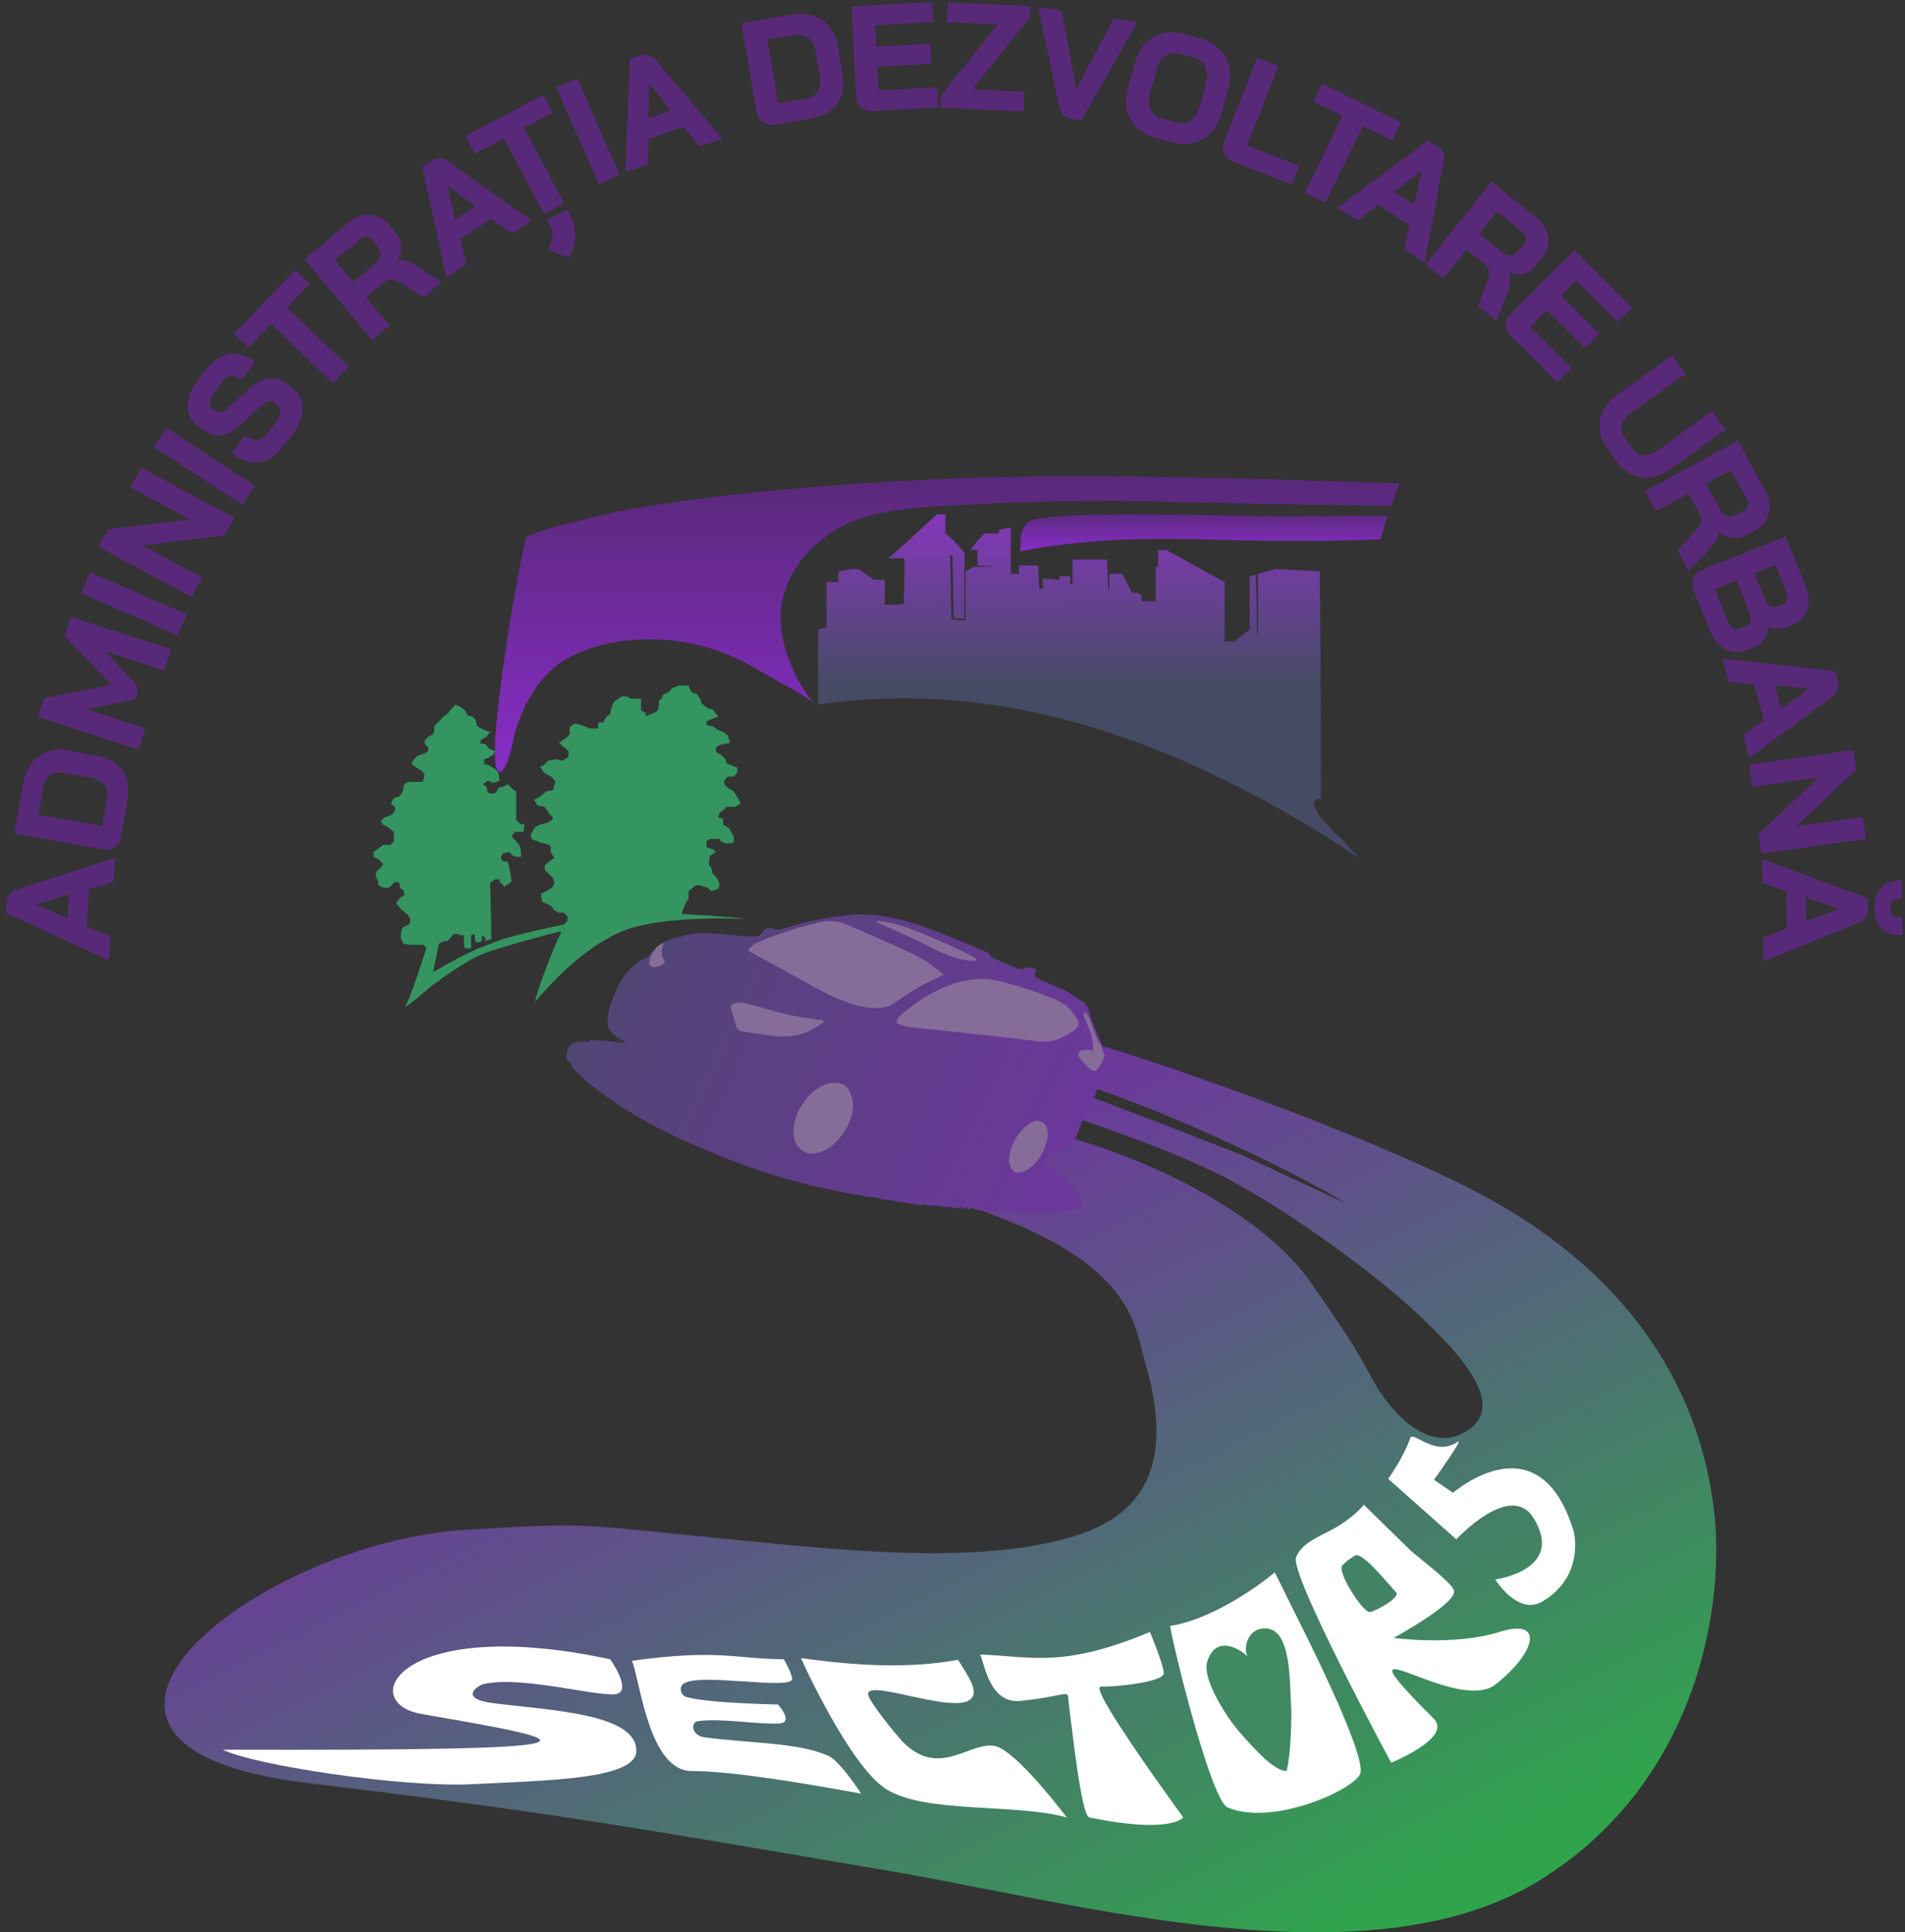 <?xml version="1.0" encoding="UTF-8"?>
<svg data-bbox="2.418 0.797 772.69 786.203" xmlns="http://www.w3.org/2000/svg" viewBox="0 0 776 787" height="787" width="776" data-type="ugc">
    <rect x="0" y="0" width="776" height="787" fill="#333333" stroke="none"/>
    <g>
        <path fill="#582979" d="m35.778 361.763-.91 15.693 9.548 4.281-.5 8.625-40.978-18.845.214-3.714q.227-3.894 3.9-5.063l39.202-12.69-.5 8.625zm-7.73 13.074.653-11.261-15.418 4.695-.003.059z"/>
        <mask height="46" width="48" y="346" x="0" maskUnits="userSpaceOnUse" style="mask-type:luminance" id="b3fd8e52-146d-484a-b741-c9013db99d06" fill="none">
            <path fill="#ffffff" d="M47.331 346.181v45.477H.914v-45.477z"/>
            <path fill="#000000" d="m35.778 361.763-.91 15.693 9.548 4.281-.5 8.625-40.978-18.845.214-3.714q.227-3.894 3.9-5.063l39.202-12.69-.5 8.625zm-7.73 13.074.653-11.261-15.418 4.695-.003.059z"/>
        </mask>
        <g mask="url(#b3fd8e52-146d-484a-b741-c9013db99d06)">
            <path fill="#582979" d="m35.777 361.763-.148-.478-.33.103-.02.346zm-.91 15.693-.5-.029-.02.345.315.141zm9.548 4.281.499.029.02-.345-.315-.141zm-.5 8.625-.21.454.666.306.042-.731zM2.937 371.517l-.5-.029-.019.34.31.143zm4.115-8.777.152.477.002-.001zm39.201-12.69.5.029.042-.73-.696.225zm-.5 8.625.148.478.33-.102.021-.347zm-17.706 16.162-.202.457.66.291.041-.719-.5-.029zm.653-11.261.5.029.041-.717-.686.209zm-15.418 4.695-.145-.479-.334.102-.02.348zm-.003.059-.5-.029-.02.347.318.14zm22-6.596-.912 15.693.999.058.91-15.693zm-.617 16.179 9.548 4.28.409-.913-9.548-4.28zm9.253 3.795-.5 8.625.998.058.501-8.625zm.208 8.2L3.146 371.062l-.418.909 40.977 18.845zM3.436 371.546l.216-3.714-.999-.058-.216 3.714zm.216-3.714c.07-1.22.408-2.188.985-2.936.576-.748 1.419-1.314 2.567-1.679l-.303-.953c-1.302.414-2.333 1.082-3.057 2.021-.723.94-1.111 2.113-1.191 3.489zm3.554-4.616 39.201-12.69-.308-.952-39.2 12.691zm38.548-13.195-.5 8.625.998.058.501-8.625zm-.149 8.177-9.976 3.087.296.955 9.976-3.087zm-17.059 16.668.654-11.261-.999-.058-.653 11.261zm.009-11.769-15.418 4.695.291.957 15.418-4.695zm-15.772 5.145-.004.059.999.058.004-.059zm.294.546 14.768 6.506.404-.915-14.768-6.506z"/>
        </g>
        <path fill="#582979" d="M48.758 340.748q-.456 2.54-2.278 3.858t-4.302.873l-35.787-6.43 3.543-19.724q.85-4.724 3.257-7.949 2.42-3.284 6.017-4.649 3.609-1.425 7.86-.661l11.576 2.08q7.618 1.368 10.863 6.036 3.187 4.656 1.808 12.334zm-4.69-15.291q.679-3.779-1.156-6.12t-6.087-3.106l-10.866-1.952q-3.366-.604-5.766 1.22-2.46 1.814-3.096 5.357l-2.037 11.338 26.929 4.838z"/>
        <mask height="46" width="51" y="302" x="5" maskUnits="userSpaceOnUse" style="mask-type:luminance" id="f07b323a-a692-4869-81c6-294d3aae8677" fill="none">
            <path fill="#ffffff" d="M55.303 302.18v45.181H5.277V302.18z"/>
            <path fill="#000000" d="M48.758 340.748q-.456 2.54-2.278 3.858t-4.302.873l-35.787-6.43 3.543-19.724q.85-4.724 3.257-7.949 2.42-3.284 6.017-4.649 3.609-1.425 7.86-.661l11.576 2.08q7.618 1.368 10.863 6.036 3.187 4.656 1.808 12.334zm-4.69-15.291q.679-3.779-1.156-6.12t-6.087-3.106l-10.866-1.952q-3.366-.604-5.766 1.22-2.46 1.814-3.096 5.357l-2.037 11.338 26.929 4.838z"/>
        </mask>
        <g mask="url(#f07b323a-a692-4869-81c6-294d3aae8677)">
            <path fill="#582979" d="m6.389 339.049-.491-.088-.09.492.493.089zm6.8-27.673.4.299.004-.003zm6.018-4.649.178.467.006-.002zm30.3 7.455.412-.283-.002-.003zm-29.316 1.317.297.402.006-.004zm-5.132 16.695-.493-.088-.088.492.492.088zm26.929 4.838-.09.492.493.089.089-.492zm6.277 3.627c-.285 1.586-.985 2.75-2.08 3.542l.587.81c1.335-.966 2.154-2.375 2.477-4.175zm-2.08 3.542c-1.09.789-2.382 1.062-3.92.786l-.176.984c1.769.318 3.345.008 4.683-.96zm-3.92.786-35.787-6.43-.177.985 35.788 6.429zm-35.383-5.849 3.544-19.724-.985-.177-3.543 19.724zm3.544-19.724c.554-3.088 1.614-5.662 3.165-7.739l-.801-.598c-1.66 2.223-2.772 4.948-3.35 8.16zm3.167-7.742c1.559-2.116 3.488-3.604 5.792-4.478l-.355-.935c-2.494.947-4.576 2.558-6.242 4.82zm5.798-4.48c2.31-.912 4.834-1.129 7.588-.634l.177-.984c-2.915-.524-5.63-.3-8.132.687zm7.588-.634 11.575 2.08.177-.985-11.575-2.079zm11.575 2.08c4.997.897 8.478 2.861 10.542 5.829l.82-.571c-2.262-3.255-6.024-5.315-11.185-6.243zm10.54 5.826c2.026 2.96 2.633 6.924 1.728 11.963l.984.177c.934-5.197.336-9.456-1.887-12.705zm1.728 11.963-2.557 14.232.984.177 2.557-14.232zm-6.263-.881c.47-2.617.08-4.814-1.255-6.518l-.787.617c1.112 1.418 1.493 3.301 1.058 5.724zm-1.255-6.518c-1.327-1.693-3.49-2.767-6.392-3.289l-.176.985c2.767.497 4.662 1.493 5.78 2.921zm-6.392-3.289-10.865-1.952-.177.984 10.866 1.953zm-10.865-1.952c-2.362-.424-4.43.001-6.158 1.314l.605.796c1.474-1.12 3.249-1.508 5.376-1.126zm-6.152 1.309c-1.76 1.299-2.85 3.207-3.292 5.671l.985.177c.406-2.26 1.382-3.923 2.9-5.043zm-3.292 5.671-2.037 11.339.985.177 2.037-11.339zm-1.633 11.919 26.929 4.838.177-.984-26.93-4.838zm27.51 4.435 2.079-11.575-.984-.177-2.08 11.575z"/>
        </g>
        <path fill="#582979" d="m16.18 291.745 2.27-7.023 27.975-5.398-19.617-20.464 2.27-7.023 39.964 12.916-2.49 7.708-25.293-8.174 12.475 13.301q1.264 1.354 1.654 2.489.351 1.06-.018 2.201l-.7 2.17-21.326 4.331 25.292 8.174-2.491 7.708z"/>
        <mask height="56" width="56" y="250" x="15" maskUnits="userSpaceOnUse" style="mask-type:luminance" id="db246318-15c6-4f06-bd11-95a62bb17224" fill="none">
            <path fill="#ffffff" d="M70.407 250.255v55.399h-55.4v-55.399z"/>
            <path fill="#000000" d="m16.18 291.745 2.27-7.023 27.975-5.398-19.617-20.464 2.27-7.023 39.964 12.916-2.49 7.708-25.293-8.174 12.475 13.301q1.264 1.354 1.654 2.489.351 1.06-.018 2.201l-.7 2.17-21.326 4.331 25.292 8.174-2.491 7.708z"/>
        </mask>
        <g mask="url(#db246318-15c6-4f06-bd11-95a62bb17224)">
            <path fill="#582979" d="m16.18 291.745-.475-.154-.154.476.476.154zm2.27-7.023-.094-.491-.29.056-.091.282zm27.976-5.398.095.491.902-.174-.636-.663zM26.809 258.86l-.476-.154-.091.284.206.216zm2.27-7.023.153-.476-.475-.153-.154.475zm39.964 12.916.476.154.154-.476-.476-.153zm-2.49 7.708-.154.476.475.153.154-.475zm-25.293-8.174.154-.476-.518.818zm12.475 13.301.365-.342v-.001zm1.654 2.489.475-.157-.002-.005zm-.72 4.371.1.49.287-.058.09-.279zm-21.324 4.331-.1-.49-1.868.38 1.814.586zm25.292 8.174.475.154.154-.476-.476-.153zm-2.491 7.708-.154.476.476.153.153-.475zm-39.49-12.762 2.27-7.023-.951-.307-2.27 7.022zm1.89-6.686 27.975-5.398-.19-.982-27.975 5.398zm28.24-6.235L27.17 258.514l-.722.692 19.617 20.464zm-19.501-19.965 2.27-7.022-.952-.308-2.27 7.023zm1.64-6.7 39.965 12.916.307-.951-39.965-12.917zM68.567 264.6l-2.49 7.707.95.308 2.492-7.708zm-1.86 7.385-25.293-8.174-.307.952 25.292 8.174zm-25.811-7.356L53.37 277.93l.73-.685-12.475-13.3-.73.684m12.473 13.3c.819.877 1.32 1.647 1.547 2.31l.946-.324c-.292-.85-.894-1.739-1.762-2.669zm1.546 2.305c.198.598.197 1.222-.02 1.89l.952.308c.276-.854.287-1.697.017-2.512zm-.02 1.89-.7 2.17.95.307.702-2.169zm-.324 1.834-21.326 4.331.2.98 21.325-4.331zm-21.38 5.297 25.292 8.174.307-.951-25.292-8.174zm24.97 7.545-2.491 7.707.95.308 2.492-7.708zm-1.862 7.385-39.964-12.916-.308.952 39.965 12.916z"/>
        </g>
        <path fill="#582979" d="m33.603 241.366 3.29-7.598 38.54 16.697-3.292 7.597z"/>
        <mask height="28" width="45" y="232" x="32" maskUnits="userSpaceOnUse" style="mask-type:luminance" id="3e2b2da2-e640-409f-83c9-8a33a8490871" fill="none">
            <path fill="#ffffff" d="M76.903 232.086v27.585H32.156v-27.585z"/>
            <path fill="#000000" d="m33.599 241.366 3.29-7.598 38.54 16.697-3.292 7.597z"/>
        </mask>
        <g mask="url(#3e2b2da2-e640-409f-83c9-8a33a8490871)">
            <path fill="#582979" d="m33.6 241.366-.46-.199-.199.459.458.199zm3.29-7.598.2-.459-.46-.198-.199.459zm38.54 16.697.457.198.2-.458-.46-.199zm-3.293 7.597-.199.459.46.199.198-.459zm-38.08-16.497 3.291-7.598-.917-.397-3.292 7.597zm2.634-7.338 38.54 16.696.396-.917-38.538-16.697zm38.28 16.039-3.293 7.597.918.398 3.291-7.598zm-2.635 7.337-38.54-16.696-.397.918 38.54 16.696z"/>
        </g>
        <path fill="#582979" d="m40.809 222.515 3.505-6.494 34.71-4.172-25.132-13.568 3.848-7.127 36.958 19.952-3.506 6.494-34.71 4.173 25.133 13.567-3.848 7.128z"/>
        <mask height="54" width="57" y="190" x="39" maskUnits="userSpaceOnUse" style="mask-type:luminance" id="d51fe389-9774-4a21-8fc2-a9daafff6d79" fill="none">
            <path fill="#ffffff" d="M95.88 190.116v53.461H39.587v-53.461z"/>
            <path fill="#000000" d="m40.809 222.515 3.505-6.494 34.71-4.172-25.132-13.568 3.848-7.127 36.958 19.952-3.506 6.494-34.71 4.173 25.133 13.567-3.848 7.128z"/>
        </mask>
        <g mask="url(#d51fe389-9774-4a21-8fc2-a9daafff6d79)">
            <path fill="#582979" d="m40.807 222.515-.44-.237-.238.44.44.237zm3.505-6.494-.06-.496-.256.031-.123.228zm34.71-4.172.059.497 1.564-.188-1.386-.749zm-25.133-13.568-.44-.237-.238.44.44.237zm3.848-7.127.237-.44-.44-.238-.237.44zm36.958 19.952.44.238.237-.44-.44-.238zm-3.506 6.494.059.497.258-.031.123-.228zm-34.71 4.173-.06-.497-1.563.188 1.387.749zm25.133 13.567.44.238.237-.44-.44-.238zm-3.848 7.128-.238.44.44.237.238-.44zm-36.52-19.715 3.508-6.494-.88-.475-3.505 6.494.879.475zm3.127-6.235 34.71-4.172-.121-.993-34.708 4.172zm34.888-5.109-25.133-13.568-.475.88 25.132 13.568zm-24.931-12.89 3.849-7.128-.88-.475-3.848 7.128zm3.17-6.925 36.959 19.952.475-.88-36.958-19.952zm36.757 19.275-3.506 6.494.88.475 3.506-6.494zm-3.126 6.235-34.71 4.172.12.993 34.709-4.172zm-34.886 5.109 25.13 13.567.476-.88-25.131-13.567zm24.929 12.89-3.848 7.127.88.475 3.848-7.127zm-3.17 6.925-36.96-19.953-.473.88 36.957 19.953z"/>
        </g>
        <path fill="#582979" d="m63.438 181.888 4.541-6.923 35.116 23.042-4.543 6.923z"/>
        <mask height="34" width="44" y="173" x="61" maskUnits="userSpaceOnUse" style="mask-type:luminance" id="363c7f29-0cdb-4b8d-8181-3c45edf9e95e" fill="none">
            <path fill="#ffffff" d="M104.701 173.246v33.336H61.879v-33.336z"/>
            <path fill="#000000" d="m63.438 181.888 4.541-6.923 35.116 23.042-4.543 6.923z"/>
        </mask>
        <g mask="url(#363c7f29-0cdb-4b8d-8181-3c45edf9e95e)">
            <path fill="#582979" d="m63.44 181.888-.419-.275-.275.418.42.275zm4.541-6.923.275-.418-.418-.274-.274.418zm35.115 23.042.418.275.275-.418-.418-.275zm-4.542 6.923-.275.418.418.274.275-.418zm-34.697-22.768 4.543-6.923-.836-.548-4.543 6.922zm3.85-6.779 35.115 23.043.549-.837-35.115-23.042zm34.971 22.35-4.542 6.923.836.548 4.542-6.922zm-3.85 6.779L63.713 181.47l-.548.836 35.114 23.042z"/>
        </g>
        <path fill="#582979" d="M114.618 181.881q-4.041 5.219-9.213 5.919-5.219.664-10.437-3.377l4.996-6.451q2.468 1.91 4.845 1.778 2.368-.216 4.094-2.445l4.078-5.266q1.616-2.088 1.754-4.03.127-2.025-1.344-3.165l-1.613-1.249q-2.324-1.8-5.538 1.175l-8.23 7.591q-4.017 3.718-7.737 4.405-3.73.603-6.86-1.821l-2.657-2.057q-2.514-1.947-3.384-4.745-.879-2.882-.013-6.157.903-3.323 3.438-6.596l4.151-5.361q2.388-3.083 5.505-4.464 3.117-1.38 6.434-.861 3.306.435 6.342 2.786l-4.996 6.452q-1.992-1.542-4.023-1.37-2.079.136-3.474 1.939l-4.15 5.361q-1.545 1.992-1.645 3.887-.065 1.846 1.36 2.949l1.28.992q2.371 1.836 5.475-.996l8.241-7.506q4.101-3.73 7.81-4.501 3.66-.807 6.697 1.543l3.131 2.425q2.514 1.947 3.357 4.876.88 2.882.025 6.241-.904 3.323-3.475 6.644z"/>
        <mask height="57" width="59" y="138" x="70" maskUnits="userSpaceOnUse" style="mask-type:luminance" id="af42ee3c-bb59-4deb-8925-c553130ad171" fill="none">
            <path fill="#ffffff" d="M128.301 138.12v56.193H70.859V138.12z"/>
            <path fill="#000000" d="M114.618 181.881q-4.041 5.219-9.213 5.919-5.219.664-10.437-3.377l4.996-6.451q2.468 1.91 4.845 1.778 2.368-.216 4.094-2.445l4.078-5.266q1.616-2.088 1.754-4.03.127-2.025-1.344-3.165l-1.613-1.249q-2.324-1.8-5.538 1.175l-8.23 7.591q-4.017 3.718-7.737 4.405-3.73.603-6.86-1.821l-2.657-2.057q-2.514-1.947-3.384-4.745-.879-2.882-.013-6.157.903-3.323 3.438-6.596l4.151-5.361q2.388-3.083 5.505-4.464 3.117-1.38 6.434-.861 3.306.435 6.342 2.786l-4.996 6.452q-1.992-1.542-4.023-1.37-2.079.136-3.474 1.939l-4.15 5.361q-1.545 1.992-1.645 3.887-.065 1.846 1.36 2.949l1.28.992q2.371 1.836 5.475-.996l8.241-7.506q4.101-3.73 7.81-4.501 3.66-.807 6.697 1.543l3.131 2.425q2.514 1.947 3.357 4.876.88 2.882.025 6.241-.904 3.323-3.475 6.644z"/>
        </mask>
        <g mask="url(#af42ee3c-bb59-4deb-8925-c553130ad171)">
            <path fill="#582979" d="m105.406 187.8.064.496h.004zm-10.437-3.377-.395-.306-.306.396.395.306zm4.996-6.451.306-.396-.395-.306-.306.395zm4.845 1.778.028.499h.009l.009-.001zm9.926-11.741.499.036v-.004zm-8.495-3.239.339.368v-.001zm-8.23 7.591-.34-.368v.001zm-7.737 4.405.08.494.01-.002zm-12.9-8.623-.48.146v.002zm-.014-6.157-.482-.131-.001.003zm19.528-17.282-.077.494.012.002zm6.342 2.786.395.306.306-.395-.395-.306zm-4.996 6.452-.306.395.395.307.307-.396zm-4.023-1.37.032.499.01-.001zm-9.27 11.187-.5-.027v.009zm8.116 2.945-.336-.37-.001.001zm16.051-12.007.102.49.006-.001zm13.185 8.844-.48.138.002.008zm.025 6.241.482.131.002-.007zm-8.095 11.793c-2.636 3.404-5.598 5.285-8.884 5.73l.135.991c3.609-.489 6.788-2.555 9.54-6.109zm-8.88 5.729c-3.316.422-6.665-.641-10.068-3.276l-.612.791c3.556 2.753 7.164 3.941 10.807 3.477zm-9.978-2.574 4.995-6.452-.79-.613-4.996 6.452zm4.294-6.363c1.71 1.324 3.44 1.979 5.179 1.882l-.055-.998c-1.433.079-2.932-.452-4.512-1.675zm5.197 1.881c1.742-.159 3.225-1.063 4.444-2.637l-.791-.612c-1.083 1.399-2.33 2.124-3.744 2.253zm4.444-2.637 4.077-5.266-.791-.612-4.077 5.266zm4.077-5.266c1.117-1.443 1.757-2.878 1.858-4.3l-.998-.071c-.083 1.167-.613 2.418-1.651 3.759zm1.858-4.304c.094-1.499-.412-2.721-1.537-3.592l-.612.791c.836.647 1.226 1.535 1.151 2.738zm-1.537-3.592-1.613-1.249-.612.791 1.613 1.249zm-1.613-1.249c-.885-.686-1.883-.928-2.956-.7-1.047.222-2.124.881-3.228 1.903l.679.734c1.039-.961 1.957-1.489 2.756-1.659.773-.164 1.473-.001 2.137.513zm-6.184 1.203-8.23 7.59.679.735 8.23-7.59zm-8.23 7.591c-2.638 2.442-5.134 3.846-7.487 4.281l.18.983c2.606-.481 5.267-2.014 7.986-4.53zm-7.476 4.279c-2.343.378-4.491-.188-6.475-1.724l-.613.791c2.19 1.696 4.617 2.345 7.247 1.92zm-6.475-1.724-2.657-2.057-.612.791 2.656 2.057zm-2.657-2.057c-1.603-1.241-2.666-2.739-3.212-4.497l-.955.296c.612 1.972 1.805 3.637 3.555 4.992zm-3.211-4.495c-.556-1.821-.565-3.778-.01-5.883l-.965-.256c-.6 2.262-.6 4.41.018 6.431zm-.01-5.88c.582-2.14 1.694-4.28 3.35-6.421l-.79-.612c-1.722 2.224-2.902 4.481-3.524 6.771zm3.35-6.421 4.152-5.361-.791-.612-4.15 5.361zm4.152-5.361c1.549-1.999 3.32-3.43 5.312-4.312l-.404-.915c-2.165.959-4.063 2.503-5.7 4.615zm5.312-4.312c1.993-.882 4.04-1.156 6.155-.825l.154-.988c-2.307-.361-4.55-.06-6.713.898zm6.167-.823c2.103.277 4.136 1.164 6.101 2.685l.612-.79c-2.083-1.613-4.28-2.583-6.583-2.886zm6.012 1.984-4.996 6.452.79.612 4.996-6.452zm-4.295 6.363c-1.403-1.087-2.865-1.601-4.372-1.473l.085.996c1.2-.102 2.42.297 3.675 1.267zm-4.362-1.474c-1.543.101-2.828.829-3.837 2.132l.79.612c.853-1.101 1.884-1.666 3.112-1.746zm-3.837 2.132-4.151 5.361.79.612 4.152-5.361zm-4.151 5.361c-1.07 1.382-1.673 2.773-1.748 4.166l.999.053c.06-1.133.554-2.333 1.54-3.607zm-1.748 4.175c-.048 1.388.472 2.526 1.552 3.362l.613-.79c-.818-.633-1.203-1.461-1.166-2.537zm1.552 3.362 1.28.992.614-.79-1.281-.992zm1.28.992c.894.692 1.888.96 2.952.766 1.04-.189 2.097-.81 3.168-1.788l-.674-.738c-.998.911-1.89 1.4-2.673 1.542-.761.139-1.471-.039-2.16-.572zm6.12-1.021 8.24-7.507-.673-.739-8.24 7.506zm8.24-7.507c2.697-2.453 5.222-3.891 7.576-4.38l-.204-.979c-2.591.539-5.273 2.1-8.045 4.62zm7.582-4.381c2.291-.506 4.373-.029 6.283 1.45l.612-.791c-2.138-1.655-4.521-2.207-7.111-1.636zm6.283 1.45 3.131 2.424.612-.79-3.131-2.425zm3.131 2.424c1.596 1.236 2.652 2.773 3.183 4.619l.961-.276c-.593-2.06-1.776-3.774-3.532-5.133zm3.185 4.627c.556 1.821.569 3.807.018 5.972l.969.247c.59-2.315.587-4.49-.03-6.511zm.02 5.964c-.582 2.139-1.705 4.295-3.387 6.468l.79.613c1.746-2.255 2.939-4.528 3.562-6.819zm-3.387 6.468-4.225 5.456.791.612 4.224-5.455z"/>
        </g>
        <path fill="#582979" d="m110.453 131.212-9.231 9.603-5.19-4.99 24.2-25.174 5.19 4.989-9.231 9.603 25.088 24.117-5.739 5.97z"/>
        <mask height="59" width="59" y="108" x="94" maskUnits="userSpaceOnUse" style="mask-type:luminance" id="9de64a1f-308c-4d05-8be1-16cd4534736d" fill="none">
            <path fill="#ffffff" d="M152.174 108.977v57.167H94.812v-57.167z"/>
            <path fill="#000000" d="m110.453 131.212-9.231 9.603-5.19-4.99 24.2-25.174 5.19 4.989-9.231 9.603 25.088 24.117-5.739 5.97z"/>
        </mask>
        <g mask="url(#9de64a1f-308c-4d05-8be1-16cd4534736d)">
            <path fill="#582979" d="m110.453 131.212.346-.36-.36-.347-.347.361zm-9.231 9.603-.347.36.361.347.346-.361zm-5.19-4.99-.36-.347-.348.361.361.346zm24.2-25.174.346-.361-.36-.346-.347.36zm5.19 4.989.361.347.346-.36-.36-.347zm-9.231 9.603-.36-.347-.347.361.361.346zm25.088 24.117.36.347.347-.361-.361-.346zm-5.739 5.97-.346.36.36.346.347-.36zm-25.448-24.464-9.231 9.602.721.693 9.231-9.602zm-8.524 9.588-5.19-4.99-.693.721 5.19 4.99zm-5.176-4.283 24.2-25.174-.721-.693-24.2 25.174zm23.493-25.16 5.191 4.99.693-.721-5.191-4.99zm5.177 4.283-9.231 9.602.72.693 9.232-9.602zm-9.217 10.309 25.087 24.118.693-.721-25.087-24.117zm25.073 23.411-5.738 5.969.721.693 5.738-5.969zm-5.031 5.955-25.088-24.117-.693.721 25.088 24.117z"/>
        </g>
        <path fill="#582979" d="m124.777 105.668 17.138-14.299q4.193-3.499 8.609-3.355 4.464.105 7.539 3.79l2.691 3.225q1.998 2.395 2.116 5.346.125 2.865-1.687 5.939l.077.092q2.281-.262 4.057.366 1.82.591 4.403 2.187l9.422 6.048-6.588 5.497-8.823-5.61q-2.252-1.482-4.118-1.565-1.867-.084-3.434 1.223l-7.785 6.497 9.648 11.563-6.358 5.305zm28.625 1.903q1.934-1.614 2.195-3.551.222-1.982-1.162-3.64l-2.499-2.995q-1.115-1.335-2.597-1.427-1.522-.138-2.904 1.016l-10.688 8.918 8.072 9.674z"/>
        <mask height="59" width="58" y="81" x="123" maskUnits="userSpaceOnUse" style="mask-type:luminance" id="01ea23dd-53a2-4916-8080-7aac8c525d32" fill="none">
            <path fill="#ffffff" d="M180.948 81.017v58.129h-57.366V81.017z"/>
            <path fill="#000000" d="m124.777 105.668 17.138-14.299q4.193-3.499 8.609-3.355 4.464.105 7.539 3.79l2.691 3.225q1.998 2.395 2.116 5.346.125 2.865-1.687 5.939l.077.092q2.281-.262 4.057.366 1.82.591 4.403 2.187l9.422 6.048-6.588 5.497-8.823-5.61q-2.252-1.482-4.118-1.565-1.867-.084-3.434 1.223l-7.785 6.497 9.648 11.563-6.358 5.305zm28.625 1.903q1.934-1.614 2.195-3.551.222-1.982-1.162-3.64l-2.499-2.995q-1.115-1.335-2.597-1.427-1.522-.138-2.904 1.016l-10.688 8.918 8.072 9.674z"/>
        </mask>
        <g mask="url(#01ea23dd-53a2-4916-8080-7aac8c525d32)">
            <path fill="#582979" d="m124.774 105.668-.321-.384-.383.32.32.384zm25.747-17.654-.016.5h.005zm12.346 12.361-.5.019v.002zm-1.687 5.939-.431-.254-.178.304.225.27zm.077.092-.384.32.173.208.268-.031zm4.057.366-.168.472.013.004zm4.403 2.187.27-.421-.007-.004zm9.422 6.048.32.384.523-.437-.573-.368zm-6.588 5.497-.268.422.308.196.28-.234zm-8.823-5.61-.275.417.007.004zm-15.337 6.155-.321-.384-.384.32.321.384zm9.648 11.563.32.384.384-.32-.32-.384zm-6.358 5.305-.384.32.321.384.384-.32zm3.913-33.897.496.067.001-.011zm-6.258-8.062-.045.498.007.001h.007zm-13.592 9.934-.32-.384-.384.32.32.384zm8.072 9.674-.384.321.321.384.384-.321zm-18.722-9.514 17.138-14.3-.641-.767-17.138 14.299zm17.138-14.3c2.724-2.272 5.478-3.329 8.273-3.238l.033-1c-3.095-.1-6.081 1.08-8.947 3.471zm8.278-3.238c2.819.066 5.201 1.255 7.166 3.611l.768-.64c-2.135-2.559-4.779-3.897-7.911-3.97zm7.166 3.611 2.691 3.224.768-.64-2.691-3.225zm2.691 3.224c1.266 1.518 1.927 3.196 2 5.045l.999-.039c-.082-2.083-.832-3.97-2.231-5.646zm2 5.047c.078 1.793-.447 3.678-1.618 5.664l.862.508c1.244-2.112 1.843-4.187 1.755-6.215zm-1.571 6.238.077.092.768-.64-.077-.092zm.518.269c1.462-.168 2.735-.048 3.833.341l.333-.943c-1.269-.45-2.7-.573-4.28-.392zm3.845.345c1.161.376 2.59 1.083 4.295 2.136l.526-.85c-1.739-1.075-3.245-1.826-4.512-2.237zm4.288 2.132 9.422 6.048.54-.842-9.422-6.048zm9.372 5.243-6.588 5.497.64.768 6.588-5.497zm-6 5.459-8.822-5.61-.537.843 8.823 5.611zm-8.816-5.606c-1.545-1.017-3.005-1.586-4.371-1.647l-.045.999c1.124.051 2.409.525 3.866 1.483zm-4.371-1.647c-1.381-.061-2.645.396-3.776 1.34l.641.767c.958-.799 1.982-1.157 3.09-1.108zm-3.776 1.34-7.786 6.496.641.768 7.786-6.497zm-7.849 7.2 9.648 11.563.768-.64-9.648-11.564zm9.712 10.859-6.358 5.305.641.768 6.357-5.305zm-5.654 5.368-26.907-32.248-.768.64 26.907 32.249zm1.654-29.641c1.357-1.133 2.177-2.421 2.371-3.868l-.992-.133c-.152 1.134-.797 2.213-2.019 3.233zm2.372-3.879c.164-1.469-.274-2.816-1.275-4.017l-.768.641c.843 1.011 1.18 2.091 1.049 3.265zm-1.275-4.017-2.499-2.994-.768.641 2.499 2.994zm-2.499-2.994c-.815-.977-1.801-1.535-2.951-1.606l-.061.998c.827.051 1.573.444 2.244 1.25zm-2.936-1.605c-1.17-.106-2.265.292-3.269 1.13l.641.768c.839-.7 1.679-.98 2.538-.902zm-3.269 1.13-10.688 8.918.64.768 10.689-8.918zm-10.752 9.622 8.072 9.675.768-.641-8.072-9.675zm8.777 9.738 9.582-7.995-.64-.768-9.583 7.995z"/>
        </g>
        <path fill="#582979" d="m200.144 88.49-13.078 8.722 2.331 10.201-7.188 4.794-9.627-44.064 3.095-2.064q3.244-2.163 6.39.066l33.736 23.656-7.188 4.794zm-15.093 1.7 9.384-6.259-13.032-9.482-.05.033z"/>
        <mask height="61" width="61" y="53" x="157" maskUnits="userSpaceOnUse" style="mask-type:luminance" id="2e182e53-0f97-4ae0-b240-4abd27038479" fill="none">
            <path fill="#ffffff" d="M217.508 53.262v60.465H157.32V53.262z"/>
            <path fill="#000000" d="m200.144 88.49-13.078 8.722 2.331 10.201-7.188 4.794-9.627-44.064 3.095-2.064q3.244-2.163 6.39.066L215.803 89.8l-7.188 4.794zm-15.093 1.7 9.384-6.26-13.032-9.481-.05.033z"/>
        </mask>
        <g mask="url(#2e182e53-0f97-4ae0-b240-4abd27038479)">
            <path fill="#582979" d="m200.146 88.49.292-.406-.281-.202-.289.192zm-13.078 8.722-.278-.416-.287.192.077.336zm2.331 10.201.278.416.287-.191-.077-.337zm-7.188 4.794-.488.107.156.715.61-.406zm-9.627-44.064-.277-.416-.284.19.073.333zm9.485-1.998-.289.407.002.002zm33.736 23.656.278.416.608-.405-.599-.42zm-7.188 4.794-.292.406.281.203.289-.193zm-23.564-4.405-.487.115.165.701.599-.4zm9.384-6.259.277.416.597-.398-.58-.422zm-13.032-9.482.294-.405-.281-.205-.29.194zm-.05.033-.277-.416-.289.193.079.337zm18.513 13.592-13.078 8.722.555.832 13.078-8.722zm-13.288 9.25 2.332 10.2.975-.223-2.332-10.2zm2.542 9.673-7.188 4.794.555.832 7.188-4.794zM182.7 112.1l-9.627-44.063-.977.213 9.627 44.064zm-9.838-43.54 3.094-2.065-.554-.832-3.095 2.064zm3.094-2.065c1.017-.678 1.993-.991 2.938-.981.943.01 1.903.342 2.886 1.038l.578-.815c-1.114-.79-2.268-1.211-3.454-1.223s-2.356.384-3.502 1.149zm5.826.059 33.736 23.657.574-.819-33.736-23.657zm33.746 22.832-7.188 4.794.555.831 7.188-4.794zm-6.619 4.804-8.471-6.106-.585.812 8.472 6.105zm-23.579-3.584 9.384-6.259-.555-.832-9.384 6.259zm9.401-7.079-13.032-9.483-.588.809 13.032 9.483zm-13.603-9.494-.05.033.555.832.05-.033zm-.26.563 3.698 15.709.973-.229-3.697-15.709z"/>
        </g>
        <path fill="#582979" d="m205.473 55.714-11.767 6.241-3.374-6.36 30.85-16.362 3.374 6.361-11.768 6.24 16.305 30.745-7.315 3.88zm18.6 45.827.831-2.274q1.488-3.981-.339-7.427l-1.097-2.067 7.209-3.823 1.097 2.067q1.94 3.657 2.101 7.035.214 3.35-1.258 6.848l-1.044 2.387z"/>
        <mask height="76" width="64" y="37" x="189" maskUnits="userSpaceOnUse" style="mask-type:luminance" id="ac99858b-d724-457b-9407-731fceef7d22" fill="none">
            <path fill="#ffffff" d="M252.369 37.713v74.76h-63.142v-74.76z"/>
            <path fill="#000000" d="m205.473 55.714-11.767 6.241-3.374-6.36 30.85-16.362 3.374 6.361-11.768 6.24 16.305 30.745-7.315 3.88zm18.6 45.827.831-2.274q1.488-3.981-.339-7.427l-1.097-2.067 7.209-3.823 1.097 2.067q1.94 3.657 2.101 7.035.214 3.35-1.258 6.848l-1.044 2.387z"/>
        </mask>
        <g mask="url(#ac99858b-d724-457b-9407-731fceef7d22)">
            <path fill="#582979" d="m205.473 55.714.442-.234-.234-.442-.442.235zm-11.767 6.241-.442.234.234.442.442-.234zm-3.374-6.36-.234-.442-.442.234.235.442zm30.85-16.362.442-.234-.234-.442-.442.234zm3.374 6.361.234.442.442-.234-.234-.442zm-11.768 6.24-.234-.44-.442.233.235.442zm16.305 30.745.235.442.441-.235-.234-.44zm-7.315 3.88-.441.234.234.441.442-.234zm2.295 15.082-.47-.171-.171.469.469.172zm.831-2.274-.469-.175-.001.003zm-1.436-9.494-.234-.442-.442.234.235.442zm7.209-3.823.442-.235-.234-.44-.442.233zm3.198 9.102-.5.024.001.008zm-1.258 6.848.458.2.002-.006zm-1.044 2.387-.172.47.442.161.188-.431zm-26.334-49.014-11.767 6.24.468.884 11.768-6.24zm-11.091 6.448-3.374-6.36-.883.468 3.373 6.36zm-3.581-5.685 30.85-16.36-.469-.885-30.85 16.362zm30.174-16.569 3.373 6.361.884-.468-3.374-6.36zm3.581 5.685-11.768 6.242.469.883 11.767-6.24zm-11.975 6.917 16.305 30.744.883-.468-16.305-30.744zm16.512 30.068-7.315 3.88.469.883 7.315-3.879zm-6.639 4.087L205.915 55.48l-.883.47 16.305 30.743zm2.322 15.489.831-2.275-.939-.343-.831 2.275zm.83-2.27c1.037-2.776.926-5.402-.366-7.837l-.883.468c1.145 2.16 1.26 4.484.312 7.018zm-.366-7.837-1.096-2.067-.883.468 1.096 2.067zm-1.303-1.39 7.208-3.825-.468-.883-7.209 3.823zm6.532-4.032 1.097 2.067.883-.468-1.096-2.068zm1.097 2.067c1.266 2.388 1.94 4.661 2.043 6.825l.999-.048c-.112-2.34-.839-4.756-2.159-7.245zm2.044 6.833c.137 2.147-.264 4.352-1.22 6.622l.921.388c1.008-2.394 1.445-4.753 1.297-7.074zm-1.218 6.616-1.043 2.387.916.4 1.044-2.387zm-.413 2.118-7.5-2.746-.344.939 7.5 2.746z"/>
        </g>
        <path fill="#582979" d="m227.309 35.89 7.583-3.325 16.864 38.466-7.583 3.325z"/>
        <mask height="45" width="29" y="31" x="225" maskUnits="userSpaceOnUse" style="mask-type:luminance" id="d29dc15b-6dbf-4b82-a1c7-189288d7a07b" fill="none">
            <path fill="#ffffff" d="M253.436 31.087v44.714h-27.741V31.087z"/>
            <path fill="#000000" d="m227.305 35.89 7.583-3.325 16.864 38.466-7.583 3.325z"/>
        </mask>
        <g mask="url(#d29dc15b-6dbf-4b82-a1c7-189288d7a07b)">
            <path fill="#582979" d="m227.307 35.89-.201-.458-.458.2.201.46zm7.583-3.325.458-.2-.201-.458-.458.2zm16.864 38.466.201.458.458-.2-.201-.459zm-7.583 3.325-.458.2.2.458.458-.2zm-16.663-38.008 7.583-3.325-.402-.916-7.583 3.325zm6.924-3.582 16.864 38.466.916-.402-16.864-38.465zm17.121 37.807-7.583 3.325.401.916 7.584-3.325zm-6.924 3.582L227.765 35.69l-.916.402 16.864 38.465z"/>
        </g>
        <path fill="#582979" d="m278.607 51.026-14.859 5.13-.324 10.46-8.166 2.82 1.83-45.066 3.516-1.214q3.687-1.274 6.166 1.68l26.656 31.42-8.167 2.82zm-15.032-2.172 10.662-3.682-10.209-12.47-.057.02z"/>
        <mask height="56" width="56" y="15" x="240" maskUnits="userSpaceOnUse" style="mask-type:luminance" id="74838b29-d875-47b9-a2a3-c02ce996e449" fill="none">
            <path fill="#ffffff" d="M295.058 15.16v55.626h-55.007V15.16z"/>
            <path fill="#000000" d="m278.607 51.026-14.859 5.13-.324 10.46-8.166 2.82 1.83-45.066 3.516-1.214q3.687-1.274 6.166 1.68l26.656 31.42-8.167 2.82zm-15.032-2.172 10.662-3.682-10.209-12.47-.057.02z"/>
        </mask>
        <g mask="url(#74838b29-d875-47b9-a2a3-c02ce996e449)">
            <path fill="#582979" d="m278.609 51.026.386-.319-.221-.267-.328.113zm-14.859 5.13-.163-.472-.326.113-.01.344zm-.324 10.46.164.472.326-.112.01-.345zm-8.166 2.82-.5-.02-.03.731.693-.239zm1.83-45.066-.163-.473-.323.112-.014.34zm9.682.465-.383.322.002.002zm26.656 31.42.163.473.691-.239-.473-.557zm-8.167 2.82-.385.32.221.266.327-.113zm-21.684-10.222-.5-.012-.017.72.68-.235zm10.662-3.68.163.471.679-.234-.455-.555zm-10.209-12.47.386-.319-.22-.27-.33.114zm-.057.018-.163-.473-.329.113-.008.347zm14.473 17.832-14.859 5.131.327.946 14.859-5.132zm-15.195 5.588-.324 10.46.999.03.324-10.459zm.012 10.002-8.167 2.82.327.945 8.167-2.82zm-7.504 3.313 1.831-45.066-1-.04-1.83 45.066zm1.494-44.614 3.517-1.214-.327-.945-3.516 1.214zm3.517-1.214c1.155-.399 2.179-.455 3.09-.206.91.248 1.755.812 2.529 1.735l.766-.643c-.878-1.046-1.888-1.746-3.033-2.057-1.144-.312-2.376-.224-3.679.226zm5.621 1.531 26.656 31.42.762-.647-26.656-31.42zm26.874 30.624-8.167 2.82.326.945 8.167-2.82zm-7.618 2.974-6.652-8.05-.771.637 6.652 8.05zm-21.907-9.43 10.662-3.683-.326-.945-10.662 3.682zm10.886-4.472-10.21-12.47-.773.633 10.209 12.47zm-10.76-12.627-.056.02.326.945.057-.02zm-.393.48-.396 16.133 1 .025.396-16.133z"/>
        </g>
        <path fill="#582979" d="M315.373 50.287q-2.544.43-4.402-.836-1.859-1.268-2.279-3.752l-6.079-35.848 19.758-3.35q4.732-.803 8.582.37 3.91 1.162 6.414 4.085 2.562 2.912 3.285 7.172l1.966 11.594q1.294 7.63-1.997 12.267-3.302 4.575-10.992 5.88zm12.796-9.595q3.786-.642 5.367-3.162t.858-6.779l-1.845-10.884q-.573-3.372-3.102-5.012-2.54-1.7-6.089-1.098L312 15.683l4.574 26.975z"/>
        <mask height="51" width="46" y="2" x="301" maskUnits="userSpaceOnUse" style="mask-type:luminance" id="57dee70a-66aa-41f8-a667-1edcd177c016" fill="none">
            <path fill="#ffffff" d="M346.555 2.632v49.734h-44.821V2.632z"/>
            <path fill="#000000" d="M315.373 50.287q-2.544.43-4.402-.836-1.859-1.268-2.279-3.752l-6.079-35.848 19.758-3.35q4.732-.803 8.582.37 3.91 1.162 6.414 4.085 2.562 2.912 3.285 7.172l1.966 11.594q1.294 7.63-1.997 12.267-3.302 4.575-10.992 5.88zm12.796-9.595q3.786-.642 5.367-3.162t.858-6.779l-1.845-10.884q-.573-3.372-3.102-5.012-2.54-1.7-6.089-1.098L312 15.683l4.574 26.975z"/>
        </mask>
        <g mask="url(#57dee70a-66aa-41f8-a667-1edcd177c016)">
            <path fill="#582979" d="m302.612 9.85-.084-.492-.493.083.084.493.493-.083zm28.34-2.98-.145.479h.003zm6.414 4.086-.38.325.004.005zm3.254 31.033.405.292.002-.003zm-11.174-27.134-.278.415.006.004zm-17.447.828-.084-.492-.493.083.084.493zm4.574 26.975-.493.084.084.493.493-.084zm-1.285 7.136c-1.588.269-2.92.005-4.036-.756l-.564.826c1.362.928 2.964 1.221 4.767.916zm-4.036-.756c-1.113-.759-1.807-1.882-2.068-3.423l-.986.168c.3 1.772 1.125 3.151 2.49 4.081zm-2.068-3.423-6.079-35.848-.986.167 6.079 35.849zm-6.489-35.271 19.758-3.35-.167-.987-19.758 3.35zm19.758-3.35c3.093-.525 5.874-.4 8.354.355l.291-.957c-2.654-.808-5.595-.93-8.812-.385zm8.357.355c2.52.75 4.573 2.061 6.176 3.932l.759-.65c-1.735-2.026-3.957-3.439-6.65-4.24zm6.18 3.937c1.641 1.864 2.7 4.166 3.168 6.925l.986-.167c-.495-2.92-1.626-5.4-3.403-7.418zm3.168 6.925 1.966 11.595.986-.168-1.966-11.594zm1.966 11.595c.849 5.005.181 8.945-1.912 11.893l.815.579c2.296-3.234 2.96-7.47 2.083-12.64zm-1.91 11.89c-2.098 2.91-5.622 4.824-10.67 5.68l.168.986c5.206-.883 9.01-2.889 11.313-6.081zm-10.67 5.68-14.256 2.418.167.986 14.257-2.418zm-1.293-6.19c2.621-.445 4.557-1.556 5.707-3.39l-.847-.531c-.958 1.526-2.6 2.523-5.027 2.934zm5.707-3.39c1.143-1.822 1.421-4.222.928-7.128l-.986.167c.47 2.772.176 4.892-.789 6.43zm.928-7.128-1.846-10.885-.985.167 1.845 10.885zm-1.846-10.885c-.401-2.365-1.502-4.168-3.322-5.348l-.544.84c1.553 1.006 2.519 2.545 2.881 4.675zm-3.316-5.344c-1.818-1.216-3.983-1.593-6.451-1.175l.167.986c2.265-.384 4.159-.029 5.728 1.02zm-6.451-1.175-11.358 1.926.167.986 11.358-1.926zm-11.767 2.503 4.574 26.975.986-.167-4.574-26.975zm5.151 27.384 11.594-1.965-.167-.987-11.594 1.966z"/>
        </g>
        <path fill="#582979" d="M355.435 44.713q-2.577.142-4.28-1.325-1.704-1.468-1.844-3.984L347.297 3.1l31.99-1.776.399 7.19-23.723 1.316.538 9.705 21.927-1.217.399 7.19-21.927 1.216.592 10.664 23.724-1.317.398 7.189z"/>
        <mask height="47" width="37" y="0" x="346" maskUnits="userSpaceOnUse" style="mask-type:luminance" id="44e1cd1e-c956-4dc4-8a65-90a69e874ef8" fill="none">
            <path fill="#ffffff" d="M382.906.257v45.816H346.52V.257z"/>
            <path fill="#000000" d="M355.431 44.713q-2.577.142-4.28-1.325-1.704-1.468-1.844-3.984L347.293 3.1l31.99-1.776.399 7.19-23.723 1.316.538 9.705 21.927-1.217.399 7.19-21.927 1.216.592 10.664 23.724-1.317.398 7.189z"/>
        </mask>
        <g mask="url(#44e1cd1e-c956-4dc4-8a65-90a69e874ef8)">
            <path fill="#582979" d="m347.293 3.1-.028-.5-.499.028.027.5zm31.99-1.776.5-.027-.028-.5-.499.028.027.5m.399 7.19.028.5.499-.029-.027-.5zM355.959 9.83l-.028-.5-.499.028.028.5zm.538 9.705-.499.028.028.5.499-.029zm21.927-1.217.499-.027-.028-.5-.499.028zm.399 7.19.027.498.499-.027-.027-.5zm-21.927 1.216-.027-.5-.5.028.028.5zm.592 10.664-.499.027.027.5.5-.028zm23.724-1.317.499-.028-.028-.499-.499.028zm.398 7.19.028.5.499-.03-.027-.499zm-26.207.952c-1.609.09-2.902-.322-3.926-1.204l-.653.758c1.249 1.075 2.808 1.546 4.634 1.445zm-3.926-1.204c-1.02-.879-1.584-2.073-1.671-3.633l-.998.056c.1 1.795.765 3.256 2.016 4.335zm-1.671-3.633-2.014-36.304-.999.056 2.015 36.304zM347.32 3.6l31.991-1.775-.055-1-31.991 1.777zm31.464-2.247.399 7.19.999-.056-.399-7.19zm.871 6.662-23.724 1.317.056.998 23.723-1.317zM355.46 9.858l.538 9.705.999-.055-.539-9.705zm1.065 10.176 21.926-1.215-.055-1-21.926 1.218zm21.399-1.687.399 7.19.999-.056-.399-7.19zm.871 6.662-21.926 1.217.055.998 21.926-1.218zm-22.398 1.743.592 10.663.998-.054-.591-10.664zm1.119 11.135 23.723-1.316-.055-.998-23.724 1.316zm23.196-1.787.399 7.19.999-.058-.399-7.189zm.871 6.662-26.18 1.453.055.997 26.18-1.452z"/>
        </g>
        <path fill="#582979" d="m383.652 39.265 23.709-29.74-21.156-1.013.339-7.072L419.146 3l-.195 4.076-23.829 29.735 21.756 1.04-.339 7.073-33.082-1.584z"/>
        <mask height="46" width="39" y="0" x="382" maskUnits="userSpaceOnUse" style="mask-type:luminance" id="3b435217-b469-48ef-8529-e95bf69dfe61" fill="none">
            <path fill="#ffffff" d="M420.152.326v45.671H382.09V.327z"/>
            <path fill="#000000" d="m383.652 39.265 23.709-29.74-21.156-1.013.339-7.072L419.146 3l-.195 4.076-23.829 29.735 21.756 1.04-.339 7.073-33.082-1.584z"/>
        </mask>
        <g mask="url(#3b435217-b469-48ef-8529-e95bf69dfe61)">
            <path fill="#582979" d="m383.652 39.265-.391-.312-.101.127-.007.161zm23.709-29.74.391.311.609-.764-.976-.047zm-21.156-1.013-.499-.024-.024.5.499.023zm.339-7.072.024-.5-.5-.023-.024.5zM419.146 3l.5.024.024-.499-.5-.024zm-.195 4.076.39.313.102-.127.008-.162zM395.122 36.81l-.39-.313-.613.765.98.047zm21.756 1.04.499.025.024-.5-.5-.023zm-.339 7.073-.024.5.5.023.024-.5zm-33.082-1.584-.499-.023-.024.5.499.023zm.586-3.763 23.709-29.74-.782-.624-23.709 29.741zm23.342-30.552-21.156-1.012-.048.998 21.156 1.013zm-20.68-.49.338-7.07-.999-.049-.338 7.073zm-.185-6.595 32.602 1.56.048-.998-32.602-1.56zm32.127 1.037-.195 4.075.999.05.195-4.077zm-.086 3.786-23.829 29.735.781.625 23.828-29.735zM395.099 37.31l21.755 1.042.047-.999-21.755-1.04-.047 1zm21.279.52-.338 7.071.999.048.338-7.073zm.185 6.595-33.082-1.583-.048.998 33.082 1.584zm-32.607-1.06.195-4.075-.998-.048-.195 4.075z"/>
        </g>
        <path fill="#582979" d="M436.304 47.88q-3.439-.53-4.337-4.555l-8.475-39.918 8.539 1.317 6.11 32.814.119.019 15.771-29.44 8.48 1.307-22.352 39.05z"/>
        <mask height="51" width="49" y="2" x="415" maskUnits="userSpaceOnUse" style="mask-type:luminance" id="ea6bd7b8-5c1e-4dd5-abd3-35b78eaa2e1b" fill="none">
            <path fill="#ffffff" d="M463.93 2.23v49.887h-48.215V2.23z"/>
            <path fill="#000000" d="M436.304 47.88q-3.439-.53-4.337-4.555l-8.475-39.918 8.539 1.317 6.11 32.814.119.019 15.771-29.44 8.48 1.307-22.352 39.05z"/>
        </mask>
        <g mask="url(#ea6bd7b8-5c1e-4dd5-abd3-35b78eaa2e1b)">
            <path fill="#582979" d="m431.97 43.325-.489.104.001.005zm-8.475-39.918.076-.494-.716-.11.151.708zm8.539 1.317.492-.092-.065-.348-.351-.054zm6.11 32.814-.491.092.065.349.35.054zm.119.019-.076.494.35.054.167-.312zm15.771-29.44.076-.495-.35-.054-.167.312zm8.48 1.307.434.248.361-.631-.719-.111zm-22.352 39.05-.077.494.34.052.17-.298zm-3.779-1.089c-1.049-.162-1.879-.584-2.518-1.254-.643-.676-1.121-1.635-1.407-2.915l-.976.218c.313 1.403.857 2.544 1.659 3.386.807.848 1.847 1.362 3.09 1.553zm-3.923-4.164-8.476-39.918-.978.208 8.475 39.918zm-9.041-39.32 8.539 1.317.152-.988-8.539-1.317zm8.124.914 6.11 32.815.983-.183-6.11-32.815zm6.525 33.218.119.018.152-.988-.118-.019zm.636-.24 15.771-29.44-.882-.473-15.771 29.44zM453.958 8.61l8.48 1.308.152-.988-8.48-1.308zm8.122.566-22.352 39.05.867.496 22.353-39.05zm-21.842 38.803-3.855-.594-.152.988 3.854.595z"/>
        </g>
        <path fill="#582979" d="M471.113 55.77q-4.568-1.263-7.568-4.147a14.7 14.7 0 0 1-3.933-6.94q-.932-4.054.347-8.682l2.879-10.409q1.28-4.626 4.147-7.568 2.942-2.984 6.94-3.933 4.071-.99 8.639.273l6.13 1.696q4.569 1.262 7.495 4.19 3 2.882 3.932 6.938 1.007 4.014-.272 8.64l-2.879 10.41q-1.28 4.625-4.221 7.61-2.868 2.941-6.94 3.932-3.997.949-8.566-.315zm8.081-5.36q3.354.927 6.05-.94 2.754-1.855 3.841-5.787l2.687-9.715q1.088-3.933-.322-6.937-1.353-2.99-4.707-3.916l-6.13-1.696q-3.354-.927-6.107.926-2.697 1.87-3.784 5.801l-2.687 9.716q-1.087 3.932.265 6.92 1.41 3.005 4.764 3.933z"/>
        <mask height="54" width="51" y="9" x="455" maskUnits="userSpaceOnUse" style="mask-type:luminance" id="8664c605-bb01-4062-8ed6-e8a2202bea81" fill="none">
            <path fill="#ffffff" d="M505.312 9.454v53.07h-50.281V9.454z"/>
            <path fill="#000000" d="M471.113 55.77q-4.568-1.263-7.568-4.147a14.7 14.7 0 0 1-3.933-6.94q-.932-4.054.347-8.682l2.879-10.409q1.28-4.626 4.147-7.568 2.942-2.984 6.94-3.933 4.071-.99 8.639.273l6.13 1.696q4.569 1.262 7.495 4.19 3 2.882 3.932 6.938 1.007 4.014-.272 8.64l-2.879 10.41q-1.28 4.625-4.221 7.61-2.868 2.941-6.94 3.932-3.997.949-8.566-.315zm8.081-5.36q3.354.927 6.05-.94 2.754-1.855 3.841-5.787l2.687-9.715q1.088-3.933-.322-6.937-1.353-2.99-4.707-3.916l-6.13-1.696q-3.354-.927-6.107.926-2.697 1.87-3.784 5.801l-2.687 9.716q-1.087 3.932.265 6.92 1.41 3.005 4.764 3.933z"/>
        </mask>
        <g mask="url(#8664c605-bb01-4062-8ed6-e8a2202bea81)">
            <path fill="#582979" d="m463.545 51.623-.354.353.007.007zm-3.933-6.94-.487.112.002.01zm7.373-26.66-.356-.35-.002.002zm6.94-3.932.115.487h.003zm22.264 6.158-.354.353.007.007zm3.932 6.939-.487.112.002.01zm-7.372 26.66-.357-.352-.002.002zm-6.94 3.932.116.486h.002zm-.565-8.311-.279-.415-.006.004zm6.206-22.438-.456.206.003.006zm-16.944-4.686-.28-.415-.005.004zM468.3 44.783l-.455.206.003.006zm2.947 10.505c-2.977-.823-5.423-2.168-7.356-4.026l-.693.721c2.068 1.989 4.668 3.407 7.782 4.269zm-7.349-4.02a14.2 14.2 0 0 1-3.801-6.707l-.97.244a15.2 15.2 0 0 0 4.064 7.171zm-3.798-6.697c-.601-2.61-.493-5.42.341-8.436l-.964-.267c-.872 3.152-.995 6.131-.352 8.927zm.341-8.436 2.879-10.41-.964-.266-2.879 10.409zm2.879-10.41c.834-3.016 2.179-5.46 4.023-7.352l-.716-.698c-1.98 2.031-3.399 4.632-4.271 7.784zm4.021-7.35c1.897-1.924 4.127-3.187 6.699-3.797l-.231-.973c-2.758.655-5.154 2.013-7.18 4.068zm6.702-3.797c2.621-.638 5.414-.554 8.388.269l.267-.965c-3.117-.862-6.084-.96-8.892-.276zm8.388.269 6.13 1.694.267-.963-6.13-1.696zm6.13 1.694c2.975.823 5.393 2.18 7.274 4.061l.707-.707c-2.02-2.02-4.598-3.456-7.714-4.317zm7.281 4.068a13.2 13.2 0 0 1 3.792 6.691l.975-.224a14.2 14.2 0 0 0-4.074-7.188zm3.794 6.7c.647 2.58.564 5.371-.269 8.386l.963.266c.873-3.154.972-6.122.276-8.895zm-.269 8.386-2.879 10.409.964.266 2.878-10.409zm-2.879 10.409c-.834 3.014-2.202 5.472-4.096 7.392l.713.702c2.029-2.058 3.474-4.673 4.347-7.828zm-4.098 7.394c-1.845 1.893-4.074 3.157-6.699 3.796l.236.972c2.804-.682 5.201-2.04 7.18-4.07zm-6.696 3.795c-2.571.61-5.341.514-8.318-.31l-.266.964c3.114.861 6.056.973 8.815.319zm-8.318-.31-6.129-1.695-.267.964 6.13 1.695zm1.685-6.091c2.369.655 4.541.324 6.468-1.013l-.57-.821c-1.667 1.155-3.528 1.452-5.631.87zm6.462-1.009c1.956-1.316 3.295-3.357 4.044-6.067l-.964-.266c-.7 2.534-1.923 4.35-3.638 5.504zm4.044-6.067 2.687-9.715-.964-.267-2.687 9.716zm2.687-9.715c.749-2.71.65-5.148-.352-7.283l-.905.425c.878 1.872.994 4.058.293 6.591zm-.349-7.276c-.967-2.137-2.659-3.537-5.029-4.192l-.266.963c2.103.582 3.548 1.794 4.384 3.641zm-5.029-4.192-6.129-1.696-.267.964 6.13 1.695zm-6.129-1.696c-2.369-.655-4.557-.328-6.521.993l.559.83c1.708-1.15 3.592-1.44 5.695-.859zm-6.526.997c-1.915 1.328-3.232 3.373-3.981 6.079l.964.267c.702-2.538 1.907-4.36 3.586-5.524zm-3.981 6.079-2.686 9.715.963.267 2.687-9.715zm-2.686 9.715c-.749 2.706-.67 5.139.291 7.261l.911-.413c-.843-1.861-.94-4.044-.239-6.581zm.294 7.267c1.005 2.142 2.714 3.546 5.083 4.202l.267-.964c-2.103-.582-3.57-1.8-4.445-3.663zm5.083 4.202 6.13 1.695.267-.964-6.13-1.695z"/>
        </g>
        <path fill="#582979" d="M502.46 65.343q-2.458-.965-3.418-2.952-.884-2.022.037-4.368l13.294-33.907 7.709 3.023-12.703 32.398 21.226 8.323-2.628 6.703z"/>
        <mask height="54" width="47" y="22" x="496" maskUnits="userSpaceOnUse" style="mask-type:luminance" id="15028e9f-07d7-480c-86ca-d65c112840fa" fill="none">
            <path fill="#ffffff" d="M542.792 22.922v53.01h-46.784v-53.01z"/>
            <path fill="#000000" d="M502.46 65.343q-2.458-.965-3.418-2.952-.884-2.022.037-4.368l13.294-33.907 7.709 3.023-12.703 32.398 21.226 8.323-2.628 6.703z"/>
        </mask>
        <g mask="url(#15028e9f-07d7-480c-86ca-d65c112840fa)">
            <path fill="#582979" d="m499.042 62.391-.458.2.003.009.005.009zm13.331-38.275.183-.465-.466-.183-.182.466zm7.709 3.023.465.182.183-.465-.466-.183zm-12.703 32.398-.466-.182-.182.465.465.183zm21.226 8.323.466.183.182-.466-.465-.182zm-2.628 6.703-.182.466.465.182.183-.465zm-23.334-9.686c-1.546-.606-2.576-1.513-3.151-2.703l-.9.435c.705 1.46 1.954 2.52 3.686 3.2zm-3.143-2.686c-.528-1.209-.528-2.526.044-3.985l-.931-.365c-.654 1.668-.679 3.263-.029 4.75zm.044-3.985 13.295-33.907-.931-.365-13.295 33.907zm12.647-33.624 7.708 3.022.365-.931-7.708-3.022zm7.425 2.374-12.703 32.399.931.365 12.703-32.399zm-12.42 33.047 21.227 8.323.365-.931-21.227-8.323zm20.944 7.675-2.628 6.703.931.365 2.628-6.703zm-1.98 6.42-23.517-9.221-.365.932 23.517 9.22z"/>
        </g>
        <path fill="#582979" d="m547.538 47.024-11.947-5.89 3.184-6.458 31.32 15.443-3.184 6.457-11.947-5.89-15.389 31.212-7.427-3.661z"/>
        <mask height="57" width="53" y="33" x="519" maskUnits="userSpaceOnUse" style="mask-type:luminance" id="b957079f-b030-4ab2-8090-583c44f3bb08" fill="none">
            <path fill="#ffffff" d="M571.756 33.461v55.826h-52.643V33.461z"/>
            <path fill="#000000" d="m547.538 47.024-11.947-5.89 3.184-6.458 31.32 15.443-3.184 6.457-11.947-5.89-15.389 31.212-7.427-3.66z"/>
        </mask>
        <g mask="url(#b957079f-b030-4ab2-8090-583c44f3bb08)">
            <path fill="#582979" d="m547.536 47.024.448.222.221-.449-.448-.22zm-11.947-5.89-.449-.22-.221.447.449.221zm3.184-6.458.221-.448-.449-.22-.221.447zm31.32 15.443.448.22.221-.448-.448-.22zm-3.184 6.457-.221.45.448.22.221-.449-.448-.22m-11.947-5.89.221-.449-.448-.22-.221.448zm-15.389 31.212-.221.45.448.22.221-.449zm-7.427-3.66-.448-.222-.221.448.448.221zm15.611-31.662-11.947-5.89-.442.896 11.946 5.89zm-11.72-5.22 3.184-6.458-.897-.443-3.184 6.458zm2.515-6.23 31.32 15.441.442-.896-31.32-15.443zm31.092 14.771-3.184 6.458.897.442 3.184-6.458zm-2.514 6.23-11.947-5.89-.442.898 11.947 5.89zm-12.616-5.662-15.39 31.212.897.442 15.389-31.212zm-14.72 30.985-7.426-3.662-.443.897 7.427 3.662zm-7.199-2.992 15.389-31.212-.897-.443-15.389 31.213z"/>
        </g>
        <path fill="#582979" d="m574.685 91.252-13.33-8.333-8.338 6.321-7.326-4.58 36.203-26.9 3.154 1.972q3.307 2.068 2.569 5.852l-7.686 40.48-7.326-4.579zm-7.758-13.058 9.565 5.979 3.283-15.779-.051-.032z"/>
        <mask height="61" width="60" y="47" x="544" maskUnits="userSpaceOnUse" style="mask-type:luminance" id="42d291d4-cc63-4300-8ac9-6bbbd7ce0da7" fill="none">
            <path fill="#ffffff" d="M603.894 47.541v60.103h-59.785V47.541z"/>
            <path fill="#000000" d="m574.685 91.252-13.33-8.333-8.338 6.321-7.326-4.58 36.203-26.9 3.154 1.972q3.307 2.068 2.569 5.852l-7.686 40.48-7.326-4.579zm-7.758-13.058 9.565 5.979 3.283-15.779-.051-.032z"/>
        </mask>
        <g mask="url(#42d291d4-cc63-4300-8ac9-6bbbd7ce0da7)">
            <path fill="#582979" d="m574.686 91.252.49.099.069-.34-.294-.183zm-13.33-8.333.266-.424-.293-.183-.275.209zm-8.338 6.321-.265.424.292.183.275-.208zm-7.326-4.58-.299-.401-.588.437.622.388zm36.203-26.9.265-.424-.289-.18-.274.203zm5.723 7.824-.491-.096v.002zm-7.686 40.48-.265.424.62.388.136-.718zm-7.326-4.579-.49-.1-.069.34.294.184zm-5.678-23.291-.304-.397-.571.439.61.382zm9.565 5.979-.265.424.609.38.146-.702zm3.283-15.779.49.102.071-.341-.296-.185zm-.051-.032.265-.424-.294-.184-.275.212zm-4.774 22.466-13.329-8.333-.531.848 13.33 8.333zm-13.897-8.307-8.338 6.321.604.797 8.339-6.322zm-7.771 6.295-7.326-4.58-.53.848 7.326 4.58zm-7.293-3.754 36.203-26.9-.596-.803-36.204 26.9zm35.64-26.878 3.154 1.972.53-.848-3.154-1.972zm3.154 1.972c1.036.648 1.724 1.41 2.103 2.274s.471 1.875.24 3.058l.982.191c.261-1.34.171-2.565-.306-3.651s-1.32-1.99-2.489-2.72zm2.343 5.334-7.686 40.481.982.187 7.686-40.481zm-6.93 40.15-7.326-4.579-.53.848 7.326 4.579zm-7.101-4.056 2.08-10.233-.98-.199-2.08 10.233zm-6.433-22.966 9.565 5.979.53-.848-9.565-5.979zm10.32 5.657 3.283-15.779-.979-.204-3.283 15.779zm3.058-16.305-.051-.032-.53.848.051.032zm-.62-.004-12.797 9.831.609.793 12.797-9.831z"/>
        </g>
        <path fill="#582979" d="m607.675 74.72 17.431 13.942q4.263 3.41 5.004 7.767.788 4.395-2.211 8.144l-2.623 3.279q-1.949 2.437-4.816 3.14-2.784.693-6.157-.468l-.075.094q.712 2.182.451 4.048-.216 1.901-1.265 4.751l-4.047 10.439-6.701-5.36 3.738-9.764q1.003-2.502.712-4.348t-1.884-3.12l-7.918-6.334-9.407 11.761-6.466-5.172zm3.845 28.43q1.967 1.574 3.917 1.442 1.986-.177 3.335-1.865l2.436-3.045q1.088-1.359.881-2.83-.169-1.518-1.574-2.643l-10.871-8.694-7.87 9.839z"/>
        <mask height="59" width="58" y="73" x="580" maskUnits="userSpaceOnUse" style="mask-type:luminance" id="2e4094c0-56a5-447b-9682-24e31b631e0d" fill="none">
            <path fill="#ffffff" d="M637.413 73.489v58.096h-57.159V73.489z"/>
            <path fill="#000000" d="m607.675 74.72 17.431 13.942q4.263 3.41 5.004 7.767.788 4.395-2.211 8.144l-2.623 3.279q-1.949 2.437-4.816 3.14-2.784.693-6.157-.468l-.075.094q.712 2.182.451 4.048-.216 1.901-1.265 4.751l-4.047 10.439-6.701-5.36 3.738-9.764q1.003-2.502.712-4.348t-1.884-3.12l-7.918-6.334-9.407 11.761-6.466-5.172zm3.845 28.43q1.967 1.574 3.917 1.442 1.986-.177 3.335-1.865l2.436-3.045q1.088-1.359.881-2.83-.169-1.518-1.574-2.643l-10.871-8.694-7.87 9.839z"/>
        </mask>
        <g mask="url(#2e4094c0-56a5-447b-9682-24e31b631e0d)">
            <path fill="#582979" d="m607.675 74.72.313-.39-.391-.313-.312.391zm22.435 21.71-.493.083.001.005zm-9.65 14.562-.119-.486-.002.001zm-6.157-.468.163-.473-.333-.115-.22.276zm-.075.094-.39-.313-.169.211.084.257zm.451 4.048-.496-.07-.001.013zm-1.265 4.751.466.18.003-.008zm-4.047 10.439-.313.39.533.426.246-.636zm-6.701-5.36-.466-.179-.131.342.285.228zm3.738-9.764-.464-.186-.003.007zm-9.09-13.802.312-.39-.39-.313-.313.391zm-9.407 11.761-.312.39.39.312.313-.39zm-6.466-5.172-.39-.313-.313.391.391.312zm33.996-2.927.033.499.011-.001zm6.652-7.74-.497.055.001.007.001.007zm-12.445-11.337.312-.39-.39-.313-.312.39zm-7.87 9.84-.391-.313-.312.39.39.313zm5.589-20.244 17.43 13.941.625-.78-17.43-13.942zm17.43 13.941c2.771 2.216 4.355 4.704 4.824 7.461l.986-.167c-.519-3.053-2.27-5.743-5.185-8.075zm4.825 7.466c.497 2.776-.193 5.346-2.109 7.742l.781.625c2.081-2.602 2.865-5.46 2.312-8.544zm-2.109 7.742-2.624 3.28.781.625 2.624-3.28zm-2.624 3.28c-1.234 1.544-2.746 2.525-4.544 2.966l.238.972c2.025-.497 3.723-1.608 5.087-3.313zm-4.546 2.967c-1.741.434-3.693.295-5.873-.456l-.325.946c2.318.798 4.47.971 6.44.48zm-6.426-.295-.075.093.781.625.075-.094zm-.16.561c.456 1.398.593 2.67.43 3.823l.991.139c.187-1.333.023-2.76-.47-4.272zm.429 3.836c-.138 1.212-.545 2.754-1.237 4.635l.938.345c.706-1.917 1.142-3.543 1.292-4.867zm-1.234 4.627-4.047 10.439.932.361 4.047-10.439zm-3.269 10.229-6.7-5.359-.625.781 6.7 5.359zm-6.546-4.79 3.738-9.764-.934-.358-3.737 9.764zm3.736-9.757c.687-1.717.954-3.261.741-4.612l-.988.156c.175 1.11-.033 2.465-.682 4.084zm.741-4.612c-.215-1.365-.915-2.513-2.065-3.433l-.625.781c.975.78 1.53 1.712 1.702 2.808zm-2.065-3.433-7.919-6.333-.624.78 7.918 6.334zm-8.622-6.255-9.406 11.76.781.625 9.406-11.761zm-8.704 11.682-6.466-5.172-.624.781 6.466 5.172zm-6.388-4.469 26.235-32.799-.781-.624-26.234 32.798zm29.376-4.291c1.381 1.104 2.806 1.649 4.263 1.551l-.067-.998c-1.142.077-2.327-.339-3.571-1.334zm4.274 1.55c1.472-.132 2.705-.829 3.682-2.05l-.781-.625c-.822 1.028-1.813 1.574-2.99 1.679zm3.682-2.05 2.436-3.046-.781-.625-2.436 3.046zm2.436-3.046c.794-.993 1.145-2.07.985-3.212l-.99.14c.115.82-.121 1.63-.776 2.447zm.987-3.197c-.13-1.168-.738-2.162-1.759-2.978l-.625.781c.854.683 1.295 1.45 1.39 2.307zm-1.759-2.978-10.871-8.695-.624.781 10.87 8.695zm-11.573-8.617-7.871 9.84.781.625 7.871-9.84zm-7.793 10.543 9.746 7.795.625-.781-9.746-7.795z"/>
        </g>
        <path fill="#582979" d="M615.751 136.433q-1.822-1.827-1.863-4.075t1.743-4.029l25.735-25.686L664 125.321l-5.096 5.086-16.785-16.817-6.879 6.867L650.753 136l-5.096 5.086-15.513-15.543-7.559 7.544 16.784 16.817-5.096 5.087z"/>
        <mask height="56" width="56" y="101" x="610" maskUnits="userSpaceOnUse" style="mask-type:luminance" id="98d2885a-5f67-4c34-9227-09fa6c39a4e2" fill="none">
            <path fill="#ffffff" d="M665.583 101.427v55.148h-55.161v-55.148z"/>
            <path fill="#000000" d="M615.751 136.433q-1.822-1.827-1.863-4.075t1.743-4.029l25.735-25.686L664 125.321l-5.096 5.086-16.785-16.817-6.879 6.867L650.753 136l-5.096 5.086-15.513-15.543-7.559 7.544 16.784 16.817-5.096 5.087z"/>
        </mask>
        <g mask="url(#98d2885a-5f67-4c34-9227-09fa6c39a4e2)">
            <path fill="#582979" d="m641.366 102.643.354-.353-.353-.354-.354.353zM664 125.321l.353.354.354-.354-.353-.353zm-5.096 5.086-.354.353.353.354.354-.353zm-16.785-16.817.354-.353-.353-.354-.354.353zm-6.879 6.867-.353-.354-.354.353.353.354zM650.753 136l.353.353.354-.353-.353-.354zm-5.096 5.086-.354.353.353.354.354-.353zm-15.513-15.543.354-.353-.354-.354-.353.353zm-7.559 7.544-.354-.353-.354.353.354.354zm16.784 16.817.353.354.354-.353-.353-.354zm-5.096 5.087-.354.353.354.354.353-.353zm-18.168-18.912c-1.139-1.14-1.693-2.379-1.717-3.73l-1 .018c.029 1.647.717 3.124 2.009 4.419zm-1.717-3.73c-.024-1.346.491-2.563 1.596-3.666l-.706-.708c-1.273 1.27-1.92 2.74-1.89 4.392zm1.596-3.666 25.736-25.686-.707-.708-25.735 25.686zm25.028-25.686 22.634 22.677.708-.706-22.634-22.678zm22.635 21.97-5.096 5.086.706.708 5.096-5.086zm-4.389 5.087-16.785-16.817-.707.706 16.784 16.817zm-17.492-16.818-6.879 6.867.706.707 6.88-6.866zm-6.88 7.574 15.513 15.543.708-.707-15.513-15.543zm15.514 14.836-5.096 5.086.706.708 5.096-5.087zm-4.389 5.087-15.513-15.543-.708.706 15.513 15.543zm-16.22-15.544-7.56 7.545.707.707 7.559-7.544zm-7.56 8.252 16.784 16.817.708-.707-16.785-16.817zm16.785 16.11-5.096 5.086.706.708 5.096-5.087zm-4.389 5.087-18.522-18.559-.708.707 18.522 18.558z"/>
        </g>
        <path fill="#582979" d="M655.159 182.298q-2.586-3.61-3.029-7.425-.396-3.85 1.302-7.353 1.697-3.504 5.357-6.124l22.244-15.929 4.821 6.732-22.05 15.79q-2.927 2.095-3.683 4.852-.723 2.804.989 5.195l3.703 5.171q1.747 2.439 4.635 2.658 2.887.22 5.814-1.876l22.05-15.79 4.821 6.732-22.245 15.93q-3.658 2.619-7.522 3.099-3.864.478-7.416-1.184-3.503-1.698-6.088-5.308z"/>
        <mask height="59" width="59" y="143" x="645" maskUnits="userSpaceOnUse" style="mask-type:luminance" id="d2d885f5-7ca0-488b-8ad5-f97894947625" fill="none">
            <path fill="#ffffff" d="M703.691 143.681v57.326h-58.48v-57.326z"/>
            <path fill="#000000" d="M655.159 182.298q-2.586-3.61-3.029-7.425-.396-3.85 1.302-7.353 1.697-3.504 5.357-6.124l22.244-15.929 4.821 6.732-22.05 15.79q-2.927 2.095-3.683 4.852-.723 2.804.989 5.195l3.703 5.171q1.747 2.439 4.635 2.658 2.887.22 5.814-1.876l22.05-15.79 4.821 6.732-22.245 15.93q-3.658 2.619-7.522 3.099-3.864.478-7.416-1.184-3.503-1.698-6.088-5.308z"/>
        </mask>
        <g mask="url(#d2d885f5-7ca0-488b-8ad5-f97894947625)">
            <path fill="#582979" d="m652.13 174.873-.498.051.001.007zm28.903-29.406.407-.291-.291-.407-.407.291zm4.821 6.732.291.406.407-.291-.292-.406zm-25.733 20.642-.483-.133-.002.008zm37.191-4.642.406-.291-.291-.406-.406.291zm4.821 6.732.291.407.406-.291-.291-.407zm-37.183 17.845-.218.45.006.003zm-9.385-10.77c-1.681-2.348-2.654-4.744-2.939-7.191l-.993.116c.307 2.639 1.354 5.193 3.119 7.658zm-2.938-7.184c-.254-2.474.164-4.832 1.255-7.084l-.9-.436c-1.172 2.418-1.623 4.963-1.35 7.622zm1.255-7.084c1.09-2.25 2.816-4.229 5.198-5.935l-.583-.813c-2.496 1.788-4.341 3.89-5.515 6.312zm5.198-5.935 22.244-15.93-.582-.813-22.245 15.93zm21.547-16.045 4.82 6.732.813-.582-4.82-6.732zm4.936 6.034-22.05 15.79.583.813 22.049-15.79zm-22.05 15.79c-2.019 1.446-3.332 3.152-3.875 5.126l.965.265c.467-1.701 1.61-3.23 3.493-4.578zm-3.877 5.134c-.519 2.016-.158 3.899 1.068 5.611l.813-.582c-1.057-1.476-1.356-3.056-.912-4.78zm1.068 5.611 3.703 5.171.813-.583-3.703-5.17zm3.703 5.171c1.247 1.741 2.924 2.708 5.003 2.866l.076-.997c-1.772-.135-3.184-.941-4.266-2.452zm5.003 2.866c2.068.157 4.121-.52 6.144-1.968l-.583-.813c-1.879 1.346-3.704 1.919-5.485 1.784zm6.144-1.968 22.049-15.79-.582-.813-22.05 15.79zm21.351-15.905 4.821 6.731.813-.582-4.821-6.732zm4.937 6.034-22.245 15.929.582.813 22.245-15.929zm-22.245 15.929c-2.382 1.706-4.812 2.702-7.293 3.009l.123.993c2.671-.331 5.256-1.401 7.752-3.189zm-7.293 3.009c-2.481.308-4.858-.071-7.142-1.14l-.424.906c2.453 1.148 5.02 1.558 7.689 1.227zm-7.136-1.137c-2.25-1.091-4.218-2.8-5.9-5.149l-.813.583c1.765 2.464 3.856 4.293 6.277 5.466zm-5.9-5.149-3.703-5.171-.813.583 3.703 5.171z"/>
        </g>
        <path fill="#582979" d="m707.69 180.136 10.697 19.59q2.617 4.792 1.618 9.097-.97 4.359-5.183 6.659l-3.686 2.012q-2.739 1.496-5.655 1.037-2.835-.434-5.499-2.808l-.105.057q-.186 2.29-1.147 3.908-.934 1.672-3.001 3.895l-7.764 8.067-4.111-7.531 7.217-7.564q1.891-1.92 2.335-3.736.445-1.815-.533-3.605l-4.859-8.9-13.218 7.217-3.968-7.267zm-7.429 27.71q1.208 2.211 3.057 2.843 1.9.602 3.797-.433l3.423-1.869q1.527-.834 1.905-2.271.43-1.465-.433-3.045l-6.671-12.217-11.059 6.038z"/>
        <mask height="55" width="58" y="179" x="669" maskUnits="userSpaceOnUse" style="mask-type:luminance" id="ee491f24-fd73-457f-ae60-57ce3ae91114" fill="none">
            <path fill="#ffffff" d="M726.434 179.025v54.439h-56.829v-54.439z"/>
            <path fill="#000000" d="m707.69 180.136 10.697 19.59q2.617 4.792 1.618 9.097-.97 4.359-5.183 6.659l-3.686 2.012q-2.739 1.496-5.655 1.037-2.835-.434-5.499-2.808l-.105.057q-.186 2.29-1.147 3.908-.934 1.672-3.001 3.895l-7.764 8.067-4.111-7.531 7.217-7.564q1.891-1.92 2.335-3.736.445-1.815-.533-3.605l-4.859-8.9-13.218 7.217-3.968-7.267zm-7.429 27.71q1.208 2.211 3.057 2.843 1.9.602 3.797-.433l3.423-1.869q1.527-.834 1.905-2.271.43-1.465-.433-3.045l-6.671-12.217-11.059 6.038z"/>
        </mask>
        <g mask="url(#ee491f24-fd73-457f-ae60-57ce3ae91114)">
            <path fill="#582979" d="m707.689 180.136.439-.24-.239-.439-.439.24zm12.315 28.687-.487-.113-.001.005zm-14.524 9.708.077-.494h-.001zm-5.499-2.808.333-.373-.263-.235-.309.169zm-.105.057-.24-.438-.237.129-.021.269zm-1.147 3.908-.431-.255-.006.012zm-3.001 3.895.36.346.006-.006zm-7.764 8.067-.438.24.326.598.473-.491zm-4.111-7.531-.362-.345-.252.265.175.32zm7.217-7.564-.356-.351-.005.006zm-3.057-16.241.439-.24-.24-.439-.439.24zm-13.218 7.217-.439.24.24.439.439-.24zm-3.968-7.267-.24-.439-.439.24.24.439zm32.49 10.425-.162.473.011.003zm9.125-4.573-.48-.141-.002.007-.002.007zm-7.104-15.262.439-.24-.239-.439-.439.24zm-11.059 6.038-.239-.439-.439.24.24.439zm12.972-16.516 10.696 19.589.878-.479-10.697-19.59zm10.696 19.589c1.7 3.114 2.202 6.021 1.57 8.745l.974.226c.7-3.016.123-6.174-1.666-9.45zm1.569 8.75c-.613 2.753-2.242 4.857-4.935 6.328l.479.877c2.925-1.596 4.751-3.93 5.432-6.988zm-4.935 6.328-3.686 2.013.479.877 3.686-2.013zm-3.686 2.013c-1.735.947-3.509 1.269-5.338.981l-.155.988c2.06.324 4.056-.045 5.972-1.092zm-5.339.981c-1.774-.272-3.521-1.153-5.242-2.687l-.665.746c1.83 1.631 3.749 2.622 5.755 2.93zm-5.814-2.753-.106.058.48.877.105-.057zm-.364.456c-.119 1.466-.485 2.692-1.079 3.693l.859.511c.688-1.158 1.088-2.538 1.216-4.123zm-1.086 3.705c-.595 1.065-1.565 2.33-2.93 3.797l.732.681c1.392-1.496 2.422-2.827 3.071-3.991zm-2.924 3.791-7.764 8.067.721.694 7.763-8.068zm-6.965 8.174-4.112-7.53-.877.479 4.112 7.531zm-4.189-6.945 7.218-7.565-.723-.69-7.218 7.564zm7.213-7.559c1.297-1.318 2.139-2.64 2.464-3.968l-.971-.238c-.268 1.092-.983 2.261-2.206 3.504zm2.464-3.968c.329-1.343.126-2.672-.58-3.964l-.878.479c.598 1.095.751 2.17.487 3.247zm-.58-3.964-4.859-8.9-.878.48 4.859 8.899zm-5.538-9.099-13.218 7.217.48.878 13.217-7.217zm-12.539 7.417-3.968-7.268-.878.48 3.968 7.267zm-4.168-6.589 36.863-20.128-.479-.878-36.863 20.128zm28.756 7.382c.847 1.552 1.951 2.605 3.333 3.077l.323-.947c-1.083-.369-2.016-1.211-2.779-2.609zm3.344 3.08c1.409.447 2.815.279 4.187-.47l-.479-.878c-1.155.631-2.28.752-3.406.395zm4.187-.47 3.423-1.869-.479-.878-3.423 1.869zm3.423-1.869c1.117-.61 1.856-1.469 2.149-2.583l-.967-.254c-.211.802-.741 1.457-1.661 1.959zm2.145-2.569c.331-1.127.154-2.278-.473-3.426l-.878.48c.524.959.635 1.837.392 2.664zm-.473-3.426-6.671-12.217-.878.479 6.671 12.218zm-7.349-12.416-11.059 6.038.479.878 11.059-6.038zm-11.258 6.717 5.981 10.953.877-.479-5.981-10.954z"/>
        </g>
        <path fill="#582979" d="M690.327 240.157q-.96-2.395-.114-4.479t3.185-3.021l33.751-13.523 7.766 19.382q2.12 5.291.886 9.47-1.212 4.234-5.445 5.931l-2.785 1.115q-1.837.737-3.888.459-2.028-.221-3.756-1.468l-.056.022q.125 3.053-1.345 5.516-1.446 2.519-4.064 3.568l-2.897 1.16q-4.566 1.83-8.635-.418-3.99-2.215-6.243-7.841zm28.436 4.831q.714 1.782 2.275 2.449 1.616.646 3.509-.113l1.894-.759q1.559-.624 1.982-2.151.478-1.55-.303-3.498l-4.575-11.418-9.468 3.793zm-15.616 7.808q.982 2.45 2.464 3.408 1.538.935 3.321.221l2.45-.982q1.615-.647 2.149-2.219t-.247-3.52l-5.556-13.869-9.803 3.928z"/>
        <mask height="52" width="56" y="218" x="686" maskUnits="userSpaceOnUse" style="mask-type:luminance" id="e747632a-9499-4342-b6f7-43068062a5ab" fill="none">
            <path fill="#ffffff" d="M741.942 218.094v51.639h-54.977v-51.639z"/>
            <path fill="#000000" d="M690.327 240.157q-.96-2.395-.114-4.479t3.185-3.021l33.751-13.523 7.766 19.382q2.12 5.291.886 9.47-1.212 4.234-5.445 5.931l-2.785 1.115q-1.837.737-3.888.459-2.028-.221-3.756-1.468l-.056.022q.125 3.053-1.345 5.516-1.446 2.519-4.064 3.568l-2.897 1.16q-4.566 1.83-8.635-.418-3.99-2.215-6.243-7.841zm28.436 4.831q.714 1.782 2.275 2.449 1.616.646 3.509-.113l1.894-.759q1.559-.624 1.982-2.151.478-1.55-.303-3.498l-4.575-11.418-9.468 3.793zm-15.616 7.808q.982 2.45 2.464 3.408 1.538.935 3.321.221l2.45-.982q1.615-.647 2.149-2.219t-.247-3.52l-5.556-13.869-9.803 3.928z"/>
        </mask>
        <g mask="url(#e747632a-9499-4342-b6f7-43068062a5ab)">
            <path fill="#582979" d="m727.148 219.134.465-.186-.186-.464-.465.186zm8.652 28.852-.48-.142-.001.005zm-12.118 7.505.067-.495-.013-.002zm-3.756-1.468.293-.406-.223-.161-.256.103zm-.056.022-.186-.464-.328.131.015.353zm-1.345 5.516-.429-.256-.004.007zm-15.596 4.31-.242.437h.001zm18.108-16.434-.197.46.011.005zm7.385-3.023-.478-.148-.002.007-.002.007zm-4.878-14.916.465-.186-.186-.464-.465.186zm-9.468 3.793-.186-.464-.464.186.186.464zm-8.466 22.913-.271.42.011.007zm2.117-20.369.464-.186-.186-.464-.464.186zm-9.803 3.928-.186-.464-.464.186.186.464zm-7.134.208c-.599-1.496-.623-2.853-.115-4.105l-.926-.376c-.62 1.527-.567 3.155.113 4.853zm-.115-4.105c.506-1.248 1.458-2.164 2.908-2.745l-.372-.928c-1.669.668-2.841 1.766-3.462 3.297zm2.908-2.745 33.751-13.523-.372-.928-33.751 13.523zm33.101-13.801 7.766 19.382.928-.372-7.765-19.382zm7.766 19.382c1.384 3.456 1.653 6.494.87 9.143l.959.283c.864-2.923.541-6.198-.901-9.798zm.869 9.147c-.764 2.668-2.466 4.528-5.15 5.603l.372.929c2.959-1.186 4.887-3.28 5.739-6.257zm-5.15 5.603-2.785 1.116.372.929 2.785-1.116zm-2.785 1.116c-1.142.458-2.35.602-3.635.428l-.134.991c1.448.196 2.832.034 4.141-.49zm-3.648.426c-1.262-.138-2.432-.594-3.517-1.377l-.586.811c1.219.88 2.553 1.403 3.994 1.56zm-3.996-1.435-.056.022.372.928.056-.022zm-.369.506c.079 1.945-.349 3.687-1.275 5.24l.859.512c1.032-1.731 1.502-3.667 1.415-5.792zm-1.279 5.247c-.911 1.585-2.18 2.697-3.817 3.353l.372.928c1.852-.743 3.293-2.009 4.312-3.783zm-3.817 3.353-2.896 1.16.371.928 2.897-1.16zm-2.896 1.16c-2.915 1.168-5.636 1.03-8.208-.392l-.483.875c2.852 1.576 5.888 1.717 9.062.445zm-8.207-.392c-2.531-1.404-4.548-3.91-6.022-7.589l-.929.372c1.532 3.822 3.676 6.543 6.466 8.092zm-6.022-7.589-6.36-15.873-.928.372 6.359 15.873zm21.148-10.67c.518 1.293 1.363 2.219 2.542 2.723l.393-.919c-.902-.386-1.573-1.094-2.007-2.176zm2.553 2.728c1.217.486 2.521.431 3.881-.114l-.372-.928c-1.165.467-2.2.488-3.138.113zm3.881-.114 1.894-.759-.372-.928-1.894.759zm1.894-.759c1.174-.47 1.952-1.303 2.278-2.482l-.964-.267c-.237.858-.781 1.459-1.686 1.821zm2.274-2.468c.361-1.171.234-2.457-.317-3.831l-.928.371c.491 1.226.565 2.271.289 3.165zm-.317-3.831-4.574-11.418-.929.372 4.575 11.417zm-5.225-11.696-9.468 3.793.372.929 9.468-3.794zm-9.746 4.443 4.686 11.697.928-.372-4.686-11.697zm-10.93 19.505c.675 1.684 1.548 2.926 2.657 3.642l.542-.84c-.867-.561-1.637-1.592-2.271-3.174zm2.668 3.649c1.17.711 2.444.788 3.767.258l-.372-.929c-1.054.422-1.994.352-2.875-.184zm3.767.258 2.45-.982-.372-.928-2.45.981zm2.45-.982c1.205-.483 2.031-1.329 2.437-2.522l-.947-.322c-.307.902-.913 1.535-1.862 1.916zm2.437-2.522c.403-1.188.296-2.487-.257-3.867l-.928.372c.488 1.219.546 2.266.238 3.173zm-.257-3.867-5.556-13.869-.928.372 5.556 13.869zm-6.206-14.147-9.803 3.928.372.928 9.803-3.928zm-10.081 4.578 5.222 13.033.928-.372-5.222-13.033z"/>
        </g>
        <path fill="#582979" d="m719.086 293.404-4.071-15.183-10.41-1.06-2.238-8.346 44.825 5.001.964 3.593q1.01 3.767-2.11 6.033l-33.22 24.375-2.238-8.345zm3.226-14.842 2.922 10.895 13.159-9.305-.016-.058z"/>
        <mask height="54" width="54" y="256" x="701" maskUnits="userSpaceOnUse" style="mask-type:luminance" id="cbe2f319-5212-48f4-8d8b-058ce2e6c532" fill="none">
            <path fill="#ffffff" d="M754.718 256.481v52.929h-53.636v-52.929z"/>
            <path fill="#000000" d="m719.086 293.404-4.071-15.183-10.41-1.06-2.238-8.346 44.825 5.001.964 3.593q1.01 3.767-2.11 6.033l-33.22 24.375-2.238-8.345zm3.226-14.842 2.922 10.895 13.159-9.305-.016-.058z"/>
        </mask>
        <g mask="url(#cbe2f319-5212-48f4-8d8b-058ce2e6c532)">
            <path fill="#582979" d="m719.086 293.404.291.407.282-.201-.09-.335zm-4.071-15.183.483-.13-.089-.333-.343-.035zm-10.41-1.06-.483.129.089.333.343.035zm-2.238-8.346.056-.497-.728-.081.189.708zm44.825 5.001.483-.129-.088-.33-.339-.038zm-1.146 9.626-.294-.405-.002.001zm-33.22 24.375-.483.13.189.706.59-.432zm-2.238-8.345-.291-.407-.282.202.09.335zm11.724-20.91.048-.498-.717-.068.186.696zm2.922 10.895-.483.13.186.693.586-.415zm13.159-9.305.288.408.285-.201-.09-.337zm-.016-.058.483-.13-.09-.335-.345-.033zm-18.808 13.181-4.071-15.184-.966.259 4.071 15.184zm-4.503-15.552-10.41-1.06-.102.995 10.41 1.06zm-9.978-.692-2.238-8.345-.966.259 2.238 8.345zm-2.776-7.719 44.825 5.001.111-.994-44.825-5.001zm44.397 4.634.964 3.593.966-.259-.964-3.593zm.964 3.593c.316 1.18.3 2.205-.012 3.097-.311.891-.934 1.693-1.909 2.401l.588.809c1.105-.802 1.874-1.76 2.265-2.88.392-1.119.391-2.355.034-3.686zm-1.923 5.499-33.22 24.376.592.807 33.22-24.376zm-32.441 24.65-2.238-8.345-.966.259 2.238 8.345zm-2.43-7.809 8.498-6.068-.581-.814-8.499 6.068zm10.95-21.187 2.922 10.895.966-.259-2.922-10.895zm3.694 11.173 13.158-9.305-.577-.817-13.159 9.306zm13.353-9.843-.016-.058-.966.259.016.058zm-.451-.426-16.065-1.532-.095.996 16.065 1.531z"/>
        </g>
        <path fill="#582979" d="m754.566 306.006 1.025 7.309-25.483 23.931 28.283-3.967 1.125 8.022-41.593 5.833-1.025-7.309 25.483-23.931-28.283 3.966-1.125-8.021z"/>
        <mask height="43" width="50" y="305" x="711" maskUnits="userSpaceOnUse" style="mask-type:luminance" id="6cede3f8-87bb-4460-a037-7cf972dde1a9" fill="none">
            <path fill="#ffffff" d="M760.595 305.154v42.752h-48.712v-42.752z"/>
            <path fill="#000000" d="m754.566 306.006 1.025 7.309-25.483 23.931 28.283-3.967 1.125 8.022-41.593 5.833-1.025-7.309 25.483-23.931-28.283 3.966-1.125-8.021z"/>
        </mask>
        <g mask="url(#6cede3f8-87bb-4460-a037-7cf972dde1a9)">
            <path fill="#582979" d="m754.567 306.006.495-.069-.069-.496-.495.07zm1.025 7.309.342.364.189-.177-.036-.257zm-25.483 23.931-.343-.365-1.148 1.078 1.56-.218zm28.283-3.967.495-.069-.069-.495-.496.069zm1.125 8.022.069.495.495-.07-.069-.495zm-41.593 5.833-.495.069.069.495.495-.069zm-1.025-7.309-.342-.364-.189.177.036.256zm25.483-23.931.343.365 1.148-1.079-1.56.219zm-28.283 3.966-.495.07.069.495.495-.069zm-1.125-8.021-.069-.495-.495.069.069.495zm41.098-5.764 1.025 7.309.99-.139-1.025-7.308zm1.178 6.875-25.484 23.931.685.729 25.483-23.931zm-25.072 24.791 28.283-3.967-.139-.99-28.283 3.966zm27.719-4.392 1.125 8.021.99-.139-1.125-8.021zm1.55 7.457-41.593 5.832.139.991 41.593-5.833zm-41.028 6.258-1.025-7.308-.99.138 1.025 7.309zm-1.178-6.874 25.484-23.931-.685-.729-25.483 23.931zm25.072-24.791-28.283 3.966.138.991 28.284-3.967zm-27.719 4.392-1.125-8.022-.99.139 1.125 8.022zm-1.55-7.457 41.593-5.833-.139-.99-41.593 5.833z"/>
        </g>
        <path fill="#582979" d="m728.42 378.414-.282-15.718-9.846-3.543-.155-8.639 42.289 15.683.067 3.719q.07 3.9-3.505 5.344l-38.125 15.628-.155-8.639zm6.716-13.623.203 11.278 15.017-5.851-.001-.06zm29.011 4.759q-.083-4.619 2.326-7.483 2.468-2.865 6.548-2.938l1.2-.021.114 6.359-1.2.021q-1.68.03-2.68 1.128-.94 1.098-.909 2.837l.013.72q.031 1.74 1.01 2.802 1.04 1.062 2.719 1.032l1.2-.022.114 6.359-1.199.022q-4.08.073-6.65-2.701-2.51-2.775-2.593-7.395z"/>
        <mask height="45" width="59" y="348" x="717" maskUnits="userSpaceOnUse" style="mask-type:luminance" id="e14a514b-047a-44a7-b04d-b9088c38722a" fill="none">
            <path fill="#ffffff" d="M775.877 348.25v44.035h-58.764V348.25z"/>
            <path fill="#000000" d="m728.42 378.414-.282-15.718-9.846-3.543-.155-8.639 42.289 15.683.067 3.719q.07 3.9-3.505 5.344l-38.125 15.628-.155-8.639zm6.716-13.623.203 11.278 15.017-5.851-.001-.06zm29.011 4.759q-.083-4.619 2.326-7.483 2.468-2.865 6.548-2.938l1.2-.021.114 6.359-1.2.021q-1.68.03-2.68 1.128-.94 1.098-.909 2.837l.013.72q.031 1.74 1.01 2.802 1.04 1.062 2.719 1.032l1.2-.022.114 6.359-1.199.022q-4.08.073-6.65-2.701-2.51-2.775-2.593-7.395z"/>
        </mask>
        <g mask="url(#e14a514b-047a-44a7-b04d-b9088c38722a)">
            <path fill="#582979" d="m728.417 378.414.184.465.322-.127-.006-.347zm-.282-15.718.5-.009-.007-.344-.324-.117zm-9.846-3.543-.5.009.007.344.324.117zm-.155-8.639.174-.469-.687-.254.013.732zm42.289 15.683.5-.009-.006-.342-.32-.118zm-3.438 9.063-.187-.464-.002.001zm-38.125 15.628-.5.009.013.731.677-.278zm-.155-8.639-.184-.465-.323.127.007.347zm16.428-17.458.167-.472-.679-.239.013.72zm.203 11.278-.5.009.013.717.669-.26zm15.017-5.851.182.466.325-.126-.007-.349zm-.001-.06.5-.009-.006-.347-.327-.115zm16.118-8.091-.379-.326-.004.004zm7.748-2.959.5-.009-.009-.5-.5.009zm.114 6.359.009.499.5-.009-.009-.499zm-3.88 1.149-.37-.336-.005.005-.005.006zm.114 6.359-.367.339.005.006.005.005zm3.919 1.01.5-.009-.009-.5-.5.009zm.114 6.359.009.5.5-.009-.009-.5zm-7.849-2.679-.371.335.004.005zm-37.833.74-.282-15.718-1 .018.282 15.718zm-.613-16.179-9.845-3.544-.339.941 9.845 3.544zm-9.515-3.082-.155-8.639-1 .018.155 8.639zm-.829-8.161 42.289 15.682.348-.937-42.289-15.683zm41.963 15.223.067 3.719 1-.018-.067-3.719zm.067 3.719c.022 1.222-.242 2.213-.76 3.002-.517.79-1.315 1.418-2.432 1.869l.374.927c1.267-.511 2.244-1.255 2.895-2.247s.947-2.191.923-3.569zm-3.194 4.872-38.126 15.628.38.925 38.125-15.627zm-37.436 16.082-.156-8.639-.999.018.155 8.639zm-.472-8.165 9.713-3.835-.367-.93-9.713 3.835zm15.746-17.914.202 11.278 1-.018-.203-11.278zm.884 11.735 15.017-5.851-.363-.932-15.017 5.851zm15.335-6.326-.001-.06-1 .018.002.06zm-.334-.522-15.219-5.368-.333.943 15.219 5.368zm14.125-.146c-.054-2.988.697-5.355 2.208-7.152l-.765-.644c-1.701 2.022-2.5 4.643-2.443 7.814zm2.204-7.147c1.545-1.793 3.589-2.718 6.179-2.765l-.018-1c-2.849.051-5.171 1.085-6.918 3.112zm6.179-2.765 1.2-.022-.018-.999-1.2.021zm.691-.512.114 6.359 1-.018-.114-6.359zm.605 5.85-1.2.021.018 1 1.2-.022zm-1.2.021c-1.237.022-2.269.444-3.041 1.292l.74.673c.561-.616 1.317-.947 2.319-.965zm-3.051 1.303c-.722.843-1.052 1.915-1.029 3.171l1-.018c-.019-1.063.257-1.882.789-2.502zm-1.029 3.171.013.72 1-.018-.013-.72zm.013.72c.022 1.256.391 2.316 1.143 3.132l.735-.677c-.554-.601-.859-1.409-.878-2.473zm1.153 3.143c.802.819 1.848 1.204 3.085 1.182l-.018-1c-1.002.018-1.769-.285-2.352-.881zm3.085 1.182 1.2-.022-.018-1-1.2.022zm.691-.513.114 6.359 1-.018-.114-6.359zm.605 5.85-1.199.022.018 1 1.199-.022zm-1.199.022c-2.59.046-4.666-.805-6.274-2.541l-.734.68c1.819 1.962 4.176 2.912 7.026 2.861zm-6.27-2.537c-1.575-1.741-2.411-4.08-2.464-7.068l-1 .018c.057 3.171.95 5.762 2.722 7.721zm-2.464-7.068-.013-.72-1 .018.013.72z"/>
        </g>
        <path fill="url(#1ed27b48-cbf7-48a6-91b7-3364f3bd7506)" d="M553.604 349.434c-82.801-55.2-155.434-72.148-220.319-62.464v-30.505l3.39-.969v-18.4h4.842v-4.358l5.326-.968h2.906l6.294 4.358h4.358v10.168h5.327l2.421-.484c0-5.811.775-18.4 0-18.4h-6.295l7.747-6.779 7.748-7.264 4.358-3.873h3.389v7.747l3.39 2.905 4.358 4.843v27.116l-4.358-.484-.484-25.18-.969-.484.484 23.727v2.421l3.874.484h1.937v-19.853l3.39-1.937h10.168l-8.716-.484v-6.295h-2.905l2.905-3.874 2.906-2.905h5.81v-1.453l4.842-.968v18.884h3.39v-3.389h7.747l.485 9.2 1.452.484v-4.358l6.779.485v-1.453h4.358v3.389h.969v-10.168h14.042l.484 12.105h.484v-6.295h5.327l3.874 7.748h2.421l1.452.968v2.421h5.811v-14.042h.968v-6.779h3.39l23.726 13.074v24.211h3.874l2.906-2.421 3.389-2.421v-21.79l2.421-.484h.484v.484h-.484l.484 12.59v10.652h.485v-24.211l7.263-1.936 17.916.968s.484 56.368.484 92.486c-9.684.484 8.232 16.463 8.232 16.463z"/>
        <path fill="#349560" d="M258.715 377.517c-19.925 5.244-38.898 28.246-40.674 30.506 0-2.905 6.456-19.207 9.2-25.664.807-1.129 2.034-3.292.484-2.905-1.936.484-24.21 6.295-31.474 9.2-5.81 2.325-16.625 10.007-21.305 13.558-3.874 3.39-11.234 9.588-9.685 7.264 1.55-2.325 6.134-16.141 8.232-22.759v-.968l-.968-.968h-5.811l-2.421-.485-.969-1.937v-2.421l.485-1.936 1.452-.969 1.453-.484.484-1.937-.968-1.937-2.906-2.421-1.936-2.421.968-1.453.968-.968 1.453-.969-.484-1.936-1.453-.969v-1.937l-1.937-.484-2.421 2.421h-2.421l-1.937-.968v-1.453l-.968-1.937v-1.937l1.453-1.452.968-.969.484-.968-1.937-1.937-1.936-.969v-1.936l1.936-1.453 1.937-1.453h2.906l1.452-1.452v-3.874l-2.421-1.937-1.937-.968-.968-1.453 1.452-1.453 1.453-.484 1.937-.968.968-1.453v-1.453l-1.452-.968v-.969l.968-1.452.969-.484 1.452-.485 1.453-2.421v-.968l.484-1.453 1.453-.968h5.81l.485-.969.484-1.937-.969-1.452-2.421-1.453-1.937-1.452.485-1.453.484-.484 1.453-1.453 2.905-.968 1.452-.969V304.4l-1.452-1.452v-1.453l1.452-1.452 1.937-.969.485-1.453v-1.936l1.452-1.453.969-.969 1.452-1.452 1.937-1.453.484-.968 2.421-2.421 1.937.968 1.937 1.453.969 1.937 1.937.484 1.452 1.452.484 2.422 2.421 1.452 2.906.969-1.453 1.937-2.421 1.452v1.453h1.937l1.453 1.937 2.421.968-.485 1.453-2.421 1.452-1.452.485v1.937l1.937.484 2.421 1.452 1.452 1.453.485 3.39-2.422.968-2.421-.968-1.937 1.452 1.453.969.484 2.421 1.937.484 1.453-.484.968-1.937 1.937-.484 1.937-.969.968.969.969.968 1.453.969v11.621l1.452 1.452 1.937.485-.484 2.905h-3.39l-1.452 1.937 1.937 1.937 1.452 1.937.484 2.421v1.936h-1.936l-1.453-.484-1.453-1.452-2.421.484-.968 1.452.484 1.453.968.484h1.453l.968 4.358.485 3.874-2.906 1.937-1.936-1.937v-.968h-1.937l-1.937 1.452.484 19.369v3.389l-2.421.969v-1.453l-1.453-.968v2.421l-1.452.484h-.969l-.484-1.937v-1.452l-1.453.484v5.326h-1.937l-.968-.484v-4.842h-1.453l-.968-.484h-1.937l-.968 1.452-1.453 1.453h-1.453l-1.937.968-2.421 11.622c5.165-3.067 17.142-9.685 23.727-11.622 4.261-2.324 21.467-6.133 29.537-7.747l1.453-1.453v-1.937l-1.453-1.452h-1.937l-1.936-.969-1.453-1.937-3.39-1.452-.484-1.937v-1.453l2.905-1.452 1.937-1.453.485-1.453-.485-1.937-2.421-2.421-.968-.968v-1.937l2.421-1.937 1.453-.968-1.453-2.421v-2.421l-1.937-.969-2.421-.484-3.39-1.453-.484-1.452.969-1.937.968-1.453 1.937-.968 3.389-.969 1.453-.968.484-.969-1.452-1.452-.969-1.453-.968-1.453-2.906-.484-1.452-2.421 1.937-.968 1.937-1.453.968-.968 2.905-.485.485-1.937.484-1.452-1.453-1.937-3.389-1.937-1.453-2.421 1.453-.484 1.936-1.937 2.906-.484 2.905.484 2.421-1.453v-2.421l-2.421-1.937-1.453-1.452 2.906-1.937 1.452-1.453v-2.905l1.937-1.453 2.421.484 3.874 1.453h3.39v-2.421h1.936l1.453-2.421 1.453-.969.484-2.421.484-1.452.969-1.453 1.452-.968 1.453-.969h1.937l1.452.969h4.358v4.842l1.937.968v1.453l1.937-.969 1.453-.484 1.452-.968.485-1.937v-1.937l1.452-1.453v-.968l2.906-1.453.968-1.452 2.905-.969h3.874l.484 1.453.969 1.452 1.937.485 1.452 2.421.484 1.452 2.422 1.937 1.936.485 2.422 2.905-2.422.968-2.421.969v1.452l1.453.485h.968l1.937 1.452 2.421.969 1.937 1.452.969 2.906-1.937.484-2.421.484-1.453.968v1.937l1.937.969 1.937 1.937.484 1.711 4.358 1.678v1.937l-1.453 1.693h-2.421l-1.452 1.697v1.452l1.452 1.453 2.421 1.452 2.906 4.843-2.421 1.452H296l-1.453 1.453-1.452.968-.484 1.937 1.936.484v2.422l2.421 1.452 1.937 3.39v2.421l-2.905.484-2.421-.968-.484-.969h-3.874l-1.453.969v2.421l2.906.968.968.969-2.421 1.452-.484 2.906v.968l.968.968.484 2.421 1.937 1.937.969 2.421-.484 1.937-2.906.969-1.452-1.453-3.39-.968h-1.453l-2.905 2.421v2.905l-1.453 2.421-1.452 3.874c12.589.807 34.476 2.324 21.305 1.937-13.17-.388-29.149.484-40.19 3.389"/>
        <path fill="url(#675fb20e-1b29-415e-8805-135e63714143)" d="M418.53 212.884c-3.742 3.816-2.582 9.091-2.905 11.674 0 0 26.632-6.348 73.117-4.895s73.601 0 73.601 0l2.905-9.684c-15.979 0-36.327.822-66.338 0-35.347-.969-76.506-1.045-80.38 2.905"/>
        <path fill="url(#dc7921cf-cd1c-4848-a257-2fb9757b9af6)" d="M202.958 313.908c-4.842-1.937 4.358-63.917 11.137-94.423.962-2.405 14.823-5.765 30.668-9.606l.322-.078c15.979-3.874 67.791-12.105 146.718-15.011 63.142-2.324 144.881 1.123 178.292 2.092l-3.39 9.2-55.685-.969-54.332-1.122c-22.597-.162-72.923 1.162-91.517 3.873-17.916 2.613-24.823 7.622-30.021 11.621-4.197 3.229-14.952 12.617-16.948 28.085-1.855 14.374 6.799 31.56 13.631 39.228q.483.473.896.962a27 27 0 0 1-.896-.962c-3.355-3.269-9.569-6.173-23.7-14.379-15.331-8.902-27.345-10.617-34.163-11.59l-.216-.031c-7.263-.484-24.214-1.897-41.258 6.625-14.527 7.263-20.983 24.049-23.243 32.927-.968 5.81-3.97 16.269-6.295 13.558"/>
        <path fill="url(#b0d6c378-3465-4509-8b99-fb96d42c300d)" d="M409.81 458.863c-25.179 1.937-63.109 5.65-63.916 19.369 116.212 25.179 114.98 57.622 120.548 76.507 11.137 37.768 2.25 60.527-26.73 70.211-39.123 13.074-98.284 6.312-142.746 1.937-63.977-6.295-55.746-6.779-106.626-3.874-85.046 4.856-191.432 87.997-65.332 103.138 100.819 12.106 137.518 18.885 237.229 35.832 77.735 13.213 196.559 47.375 266.439 2.906 63.917-40.674 74.57-113.307 69.243-152.044-3.577-26.015-16.947-86.191-97.346-127.834-45.563-23.6-133.464-54.716-165.583-62.948-2.887 5.811-2.422 12.105-2.422 16.948 36.317 10.168 94.081 37.607 116.194 51.327l-42.712-19.853-34.763-13.558-39.687-15.011-4.962 9.2c11.137 4.197 40.855 13.435 66.822 25.664 26.733 12.589 63.755 40.19 78.927 53.748 23.378 20.89 43.231 43.095 23.378 53.264-14.383 7.367-29.482-8.489-36.835-22.274-7.747-14.527-10.414-17.996-24.312-38.254-28.568-41.642-107.209-65.754-124.808-64.401"/>
        <path fill="#ffffff" d="M360.85 728.586c15.979 10.169 52.38 5.799 73.686 11.609 0 0-20.422-27.179-29.138-29.04-10.302-2.2-22.695 13.545-37.769-1.859-1.924-1.967-14.042-16.617-14.042-19.369 0-7.341 48.906 14.449 42.448-3.754-1.122-3.161-5.821-10.167-5.821-10.167-19.847 3.673-41.672 2.452-63.913-.696.595 1.768 20.107 44.086 34.549 53.276"/>
        <path fill="#ffffff" d="M584.038 700.005c-43.481-43.579 8.814-.968 25.278-14.042s19.95-27.116 1.452-21.305c-18.498 5.81-43.095 2.421-43.095 2.421s26.163-14.143 24.597-19.369c-.983-3.281-15.397-14.042-17.916-16.463-3.449-3.315-18.787-18.401-18.787-18.401s-2.905 3.874-9.684 8.232-15.011 6.295-17.916 13.074 38.737 83.769 38.737 83.769 25.064-10.168 17.334-17.916"/>
        <path fill="#ffffff" d="M415.645 692.743c22.436-2.341 18.736-5.81 19.853 2.189 1.117 8 4.897 44.575 8.232 45.265 33.411 6.907 38.253 0 38.253 0s-20.821-28.569-29.537-43.096c-2.484-4.139-6.07-10.238-3.874-10.168 5.884.188 25.482-1.916 25.482-5.447 0-3.389-5.629-16.827-5.629-16.827-35.832 15.011-48.45 9.864-69.243 9.2 1.611 1.901 3.322 20.256 16.463 18.884"/>
        <path fill="#ffffff" d="M90.717 712.595c12.565 6.289 73.171 15.571 102.048 14.053 28.878-1.518 66.449-1.766 66.46-13.569.013-15.154-34.833-16.482-57.974-19.365-15.143-1.887-6.283-7.303-4.491-7.751 15.495-3.873 48.906 5.811 54.717 3.874 5.756-1.918-2.905-14.042-2.905-14.042-85.707-18.4-104.107 17.583-76.699 22.305 67.983 11.711 82.509 14.979-81.156 14.495"/>
        <path fill="#ffffff" d="M500.007 736.095c17.634 7.748 50.289-6.464 53.955-13.401 3.667-6.936-24.985-62.641-28.776-70.368-7.954-16.215-5.942-11.877-5.942-11.877s-21.79 18.401-42.611 21.79c2.378 13.381 16.98 71.047 23.374 73.856"/>
        <path fill="#ffffff" d="M281.799 721.311c17.621-.002 50.203 5.773 68.968 9.201 0 0-8.486-13.324-13.558-15.495-12.589-5.39-30.021-4.842-50.2-7.43-5.228-.67-5.969-6.128-2.58-6.612 9.108-1.301 24.696 1.452 32.927.968 6.341-.373-.484-7.747-.484-7.747s-28.569-.485-37.285-3.044c-2.334-.685-2.99-3.85-1.452-5.188 5.927-5.157 45.516 2.905 44.548-2.421-.527-2.894-3.39-7.748-3.39-7.748-20.55-.223-26.533-4.241-61.881.601 3.323 7.681 6.766 44.917 24.387 44.915"/>
        <path fill="#408962" d="M515.38 663.206c11.157 0 9.855 23.393 10.672 34.046-.107 4.675-.159 16.877-1.956 24.06-4.358 0-11.022-6.295-20.372-17.277-3.2-3.758-14.146-19.835-12.001-27.135 3.427-11.66 14.031-5.055 16.595-2.041-1.888-2.517-.841-11.653 7.062-11.653"/>
        <path fill="#438366" d="M557.895 656.537c-2.912 0-13.501-16.572-11.046-19.009 2.913-2.89 1.813-1.648 4.85-3.858 2.824-2.055 11.358 8.622 17.041 14.908 1.843 2.04-8.809 7.959-10.845 7.959"/>
        <path fill="#ffffff" d="m584.14 602.679 7.745 5.32s35.201-30.786 49.189 15.849c0 0 4.711 18.153-12.913 28.47-9.856 5.769-19.088-9.012-19.088-9.012s28.763-3.862 15.6-25.067c-9.421-15.178-31.437 8.712-31.437 8.712l-27.763-24.658s6.077-8.33 8.982-16.562c1.137-3.22 10.009 7.932 19.369 1.453 2.886-1.998-9.684 15.495-9.684 15.495"/>
        <path fill="url(#15e0c7b9-247d-4516-adaa-bcc66d501d72)" d="m422.077 394.842-.685 2.699c1.559 1.023 3.168 1.809 4.877 2.545l1.638.718q1.278.558 2.557 1.113 1.245.54 2.485 1.087l.767.328c1.548.685 2.702 1.485 3.94 2.629q1.023.631 2.068 1.227c1.899 1.17 3.247 2.196 3.827 4.448l.197.88c.674 2.658 1.789 5.125 2.879 7.638 2.374 5.51 2.374 5.51 3.199 8.296l.447.813c.333 1.209-.255 1.954-.825 3.024l-.618 1.192c-.675 1.096-.675 1.096-1.527 1.852-.766.738-.766.738-.532 1.867l.362 1.214c1.005 3.445-.338 5.89-1.659 9.085l-.555 1.346c-1.109 2.646-2.303 5.042-3.859 7.451-.725 1.297-1.136 2.592-1.573 4.011-1.397 4.381-3.91 6.197-7.958 8.293a15.6 15.6 0 0 1-2.951.911l-.733-.303-.396 1.088c-.671 1.644-1.683 3.015-2.742 4.431l.784.327c5.534 2.532 11.206 7.04 14.71 12.035.486 1.741.67 3.016.18 4.76-2.859.948-2.859.948-3.684.608l-.667.576-1.034.425-1.466-.606-.818.941c-1.023.182-1.754.125-2.772-.107-.958-.249-.958-.249-1.721.141-1.146.471-2.083.277-3.308.151q-1.066-.023-2.134-.029l-2.133-.029-1.351-.009-1.427-.02-1.429-.015c-1.23-.098-2.048-.317-3.144-.862l-.667.576c-1.271.061-2.046.007-3.233-.483-.621-.013-1.243 0-1.863.029a35 35 0 0 1-4.538-.117l-1.315-.064c-1.186-.117-1.186-.117-2.652-.722l-.301.728-3.449-.999-.301.728-1.316-.97-.301.728-2.199-.909-.301.728-.713-.138c-1.697-.316-3.29-.544-5.021-.526q-.811-.103-1.616-.242c-1.814-.308-3.64-.378-5.473-.488-1.145-.115-1.145-.115-2.245-.569l-.3.728-.819-.164q-1.96-.387-3.924-.757l-1.428-.272c-1.304-.213-2.58-.317-3.896-.409l-1.303-.352a12.4 12.4 0 0 0-3.138-.391c-1.482-.019-2.495-.383-3.859-.981a40 40 0 0 0-2.501-.181c-1.572-.14-3.039-.356-4.555-.789-1.262-.507-1.262-.507-1.912-.178-.523-.08-1.043-.18-1.561-.29l-.993-.208-1.086-.233-1.136-.241-2.365-.505a436 436 0 0 0-3.173-.662c-16.115-3.353-31.466-8.204-46.685-14.478l-1.346-.555c-15.068-6.232-29.784-13.507-43.076-23.008l-.94-.67a430 430 0 0 1-2.699-1.95l-.795-.579c-1.647-1.22-3.155-2.53-4.63-3.951l-.851-.804c-3.934-3.786-3.934-3.786-4.029-5.045l-.729-.7c-.81-.791-1.157-1.255-1.452-2.33.022-1.514.597-2.826 1.286-4.154 1.516-1.27 2.684-1.777 4.652-1.913l1.422-.131c1.229-.052 1.229-.052 1.962.251l.3-.728c2.314-.094 4.553.091 6.856.326 1.723.175 3.448.333 5.173.489a991 991 0 0 0 2.973.269l-1.116-.68-1.469-.92-.733-.444c-1.919-1.213-3.644-2.603-4.326-4.856a78 78 0 0 1-.001-2.646l.008-.865c.163-3.05 1.21-5.677 2.385-8.452.332-.787.652-1.578.971-2.371 2.584-6.287 6.272-10.498 12.355-13.642 1.13-.652 1.844-1.358 2.68-2.339 3.33-3.765 6.547-5.128 11.395-6.027q1.01-.299 2.02-.604c5.508-1.482 11.015-.758 16.622-.243q1.79.165 3.58.32 1.106.096 2.21.201c2.464.214 5.084.435 7.507-.114.761-.679 1.299-1.367 1.896-2.189.556-.632.556-.632 1.865-.943 1.341.128 1.341.128 2.562.545 1.955.364 3.198-.078 5.041-.706a390 390 0 0 1 3.182-.996c7.147-2.14 14.536-3.27 21.948-4.066l1.142-.128c15.81-1.398 32.189 5.739 46.501 11.604l1.105.449q1.566.64 3.127 1.291l.942.384c4.258 1.797 4.257 1.797 4.947 3.439 1.699.826 3.439 1.555 5.18 2.289q.877.372 1.749.757c.839.37 1.683.728 2.529 1.083l.778.351c2.113.862 3.149.521 5.18-.243 1.22.088 1.98.357 3.083.847m2.264 79.732.066.879zm-.818.94.066.879z"/>
        <path fill="#866C99" d="M348.404 378.047q1.187.519 2.375 1.033c25.617 11.203 25.617 11.203 33.616 17.956-2.91 1.46-2.91 1.46-4.263 2.049-5.566 2.445-10.694 5.792-15.609 9.304-3.731 2.612-7.737 2.381-12.189 1.791-9.163-1.596-17.606-6.462-25.625-10.927q-1.767-.981-3.538-1.956l-1.41-.778-.702-.387-2.083-1.152c-4.767-2.635-9.566-5.208-14.373-7.77 1.249-1.625 2.14-2.551 4.053-3.372l1.281-.556 1.229-.509.975-.417c1.808-.755 3.647-1.385 5.518-1.979a73 73 0 0 0 2.286-.793 92 92 0 0 1 8.304-2.581l.928-.25q1.007-.255 2.022-.474c.675-.148 1.35-.301 2.017-.482 5.852-1.582 9.75-.225 15.188 2.25"/>
        <path fill="#866C99" d="m427.46 406.131 1.44.578c3.456 1.421 5.941 2.721 8.183 5.847l.817 1.119c1.657 2.607 1.657 2.607 1.327 4.192-1.189 1.871-3.333 2.772-5.183 3.845l-1.015.602c-3.506 1.96-6.667 2.189-10.528 1.708l-1.181-.133c-1.282-.146-2.562-.3-3.843-.453l-2.718-.311q-2.827-.323-5.652-.652c-3.958-.458-7.92-.885-11.882-1.312l-3.78-.414a1569 1569 0 0 0-11.245-1.202q-2.425-.249-4.849-.503a425 425 0 0 0-2.268-.23 406 406 0 0 1-3.118-.321l-.911-.085c-2.12-.233-3.836-.855-5.773-1.735.103-1.495.375-1.991 1.432-3.087q.657-.553 1.326-1.09l.712-.585c9.949-8.08 21.797-14.178 34.551-13.051 2.612.348 5.108 1.057 7.632 1.77q.785.216 1.57.429c5.11 1.402 10.058 3.054 14.956 5.074"/>
        <path fill="#866C99" d="M344.513 442.248c2.127 2.447 2.974 5.374 2.993 8.545-.484 6.3-4.057 11.944-8.795 16.01-2.684 1.975-5.891 3.331-9.309 3.008-2.323-.72-3.898-1.822-5.067-3.948-1.787-4.138-1.095-8.106.381-12.205 2.099-4.766 5.829-9.515 10.692-11.689 3.248-1.174 5.968-1.622 9.105.279"/>
        <path fill="#866C99" d="m335.115 415.549.584.665c-8.867 6.379-14.445 6.734-25.164 5.1-1.114-.17-2.23-.332-3.346-.494l-2.133-.322-1.007-.145-.935-.146-.819-.123c-.867-.243-1.386-.586-2.06-1.175-.34-.744-.34-.744-.584-1.611l-.276-.954-.272-.996-.282-.984a209 209 0 0 1-1.253-4.593c1.261-1.239 2.133-1.364 3.871-1.423 1.753.084 3.376.543 5.06 1.019l2.376.639 1.243.34c12.346 3.401 12.346 3.401 24.997 5.203"/>
        <path fill="#866C99" d="M425.801 458.041c1.099 1.846 1.146 3.896.821 6.027-1.198 4.907-3.605 9.166-7.681 12.107-1.667 1.02-3.396 1.709-5.301 1.276-1.512-.883-2.032-1.923-2.5-3.635-.525-4.181 1.476-8.708 3.879-12.092 1.896-2.274 4.246-4.782 7.207-5.286 1.47.051 2.528.582 3.575 1.603"/>
        <path fill="#866C99" d="m377.651 381.027 1.135.474c4.858 2.031 9.651 4.151 14.348 6.512l.705.353c3.67 1.852 3.67 1.852 4.25 2.875-6.233.598-13.065-2.392-18.716-5.344-4.522-2.358-9.163-4.429-13.831-6.506l-2.506-1.12q-3.031-1.355-6.064-2.705l.23-.557c7.037.584 13.846 3.22 20.449 6.018"/>
        <path fill="#866C99" d="M442.043 412.134c1.122 1.16 1.622 2.36 2.197 3.882l.561 1.462.576 1.525q.566 1.497 1.139 2.99l.506 1.34c.429 1.143.429 1.143 1.449 1.927.24.762.48 1.524.682 2.298.201.828.201.828.646 1.571.351 1.357-.233 2.117-.879 3.345l-.662 1.29c-.64 1.043-1.074 1.734-2.089 2.383-1.36-.028-1.962-.361-2.874-1.352l-.644-.694-.656-.731-.671-.721c-1.626-1.772-1.626-1.772-2.118-3.02.311-.953.311-.953 1.178-1.79 1.57-.268 3.288-.463 4.766.147.614-5.206-2.057-10.191-3.964-14.84z"/>
        <path fill="#866C99" d="m269.772 384.058.466.193-.234.914c-.582 2.606-.821 4.131.945 6.631-1.326 1.439-2.495 1.952-4.708 2.135-1.041-.458-1.041-.458-1.708-1.158.028-3 1.349-5.733 3.705-7.648a40 40 0 0 1 1.534-1.067"/>
        <defs fill="none">
            <linearGradient gradientUnits="userSpaceOnUse" y2="279.223" x2="443.687" y1="209.496" x1="443.445" id="1ed27b48-cbf7-48a6-91b7-3364f3bd7506">
                <stop stop-color="#8537BB"/>
                <stop stop-color="#464B65" offset="1"/>
            </linearGradient>
            <linearGradient gradientUnits="userSpaceOnUse" y2="224.558" x2="492.616" y1="207.527" x1="492.616" id="675fb20e-1b29-415e-8805-135e63714143">
                <stop stop-color="#582979"/>
                <stop stop-color="#882DC7" offset="1"/>
            </linearGradient>
            <linearGradient gradientUnits="userSpaceOnUse" y2="314.348" x2="385.85" y1="194" x1="385.85" id="dc7921cf-cd1c-4848-a257-2fb9757b9af6">
                <stop stop-color="#582979"/>
                <stop stop-color="#882DC7" offset="1"/>
            </linearGradient>
            <linearGradient gradientUnits="userSpaceOnUse" y2="798.784" x2="523.602" y1="441.432" x1="345.894" id="b0d6c378-3465-4509-8b99-fb96d42c300d">
                <stop stop-color="#732CA4"/>
                <stop stop-color="#30A44D" offset="1"/>
            </linearGradient>
            <linearGradient gradientUnits="userSpaceOnUse" y2="473.752" x2="433.128" y1="355.094" x1="185.772" id="15e0c7b9-247d-4516-adaa-bcc66d501d72">
                <stop stop-color="#474B66"/>
                <stop stop-color="#6C379B" offset="1"/>
            </linearGradient>
        </defs>
    </g>
</svg>
